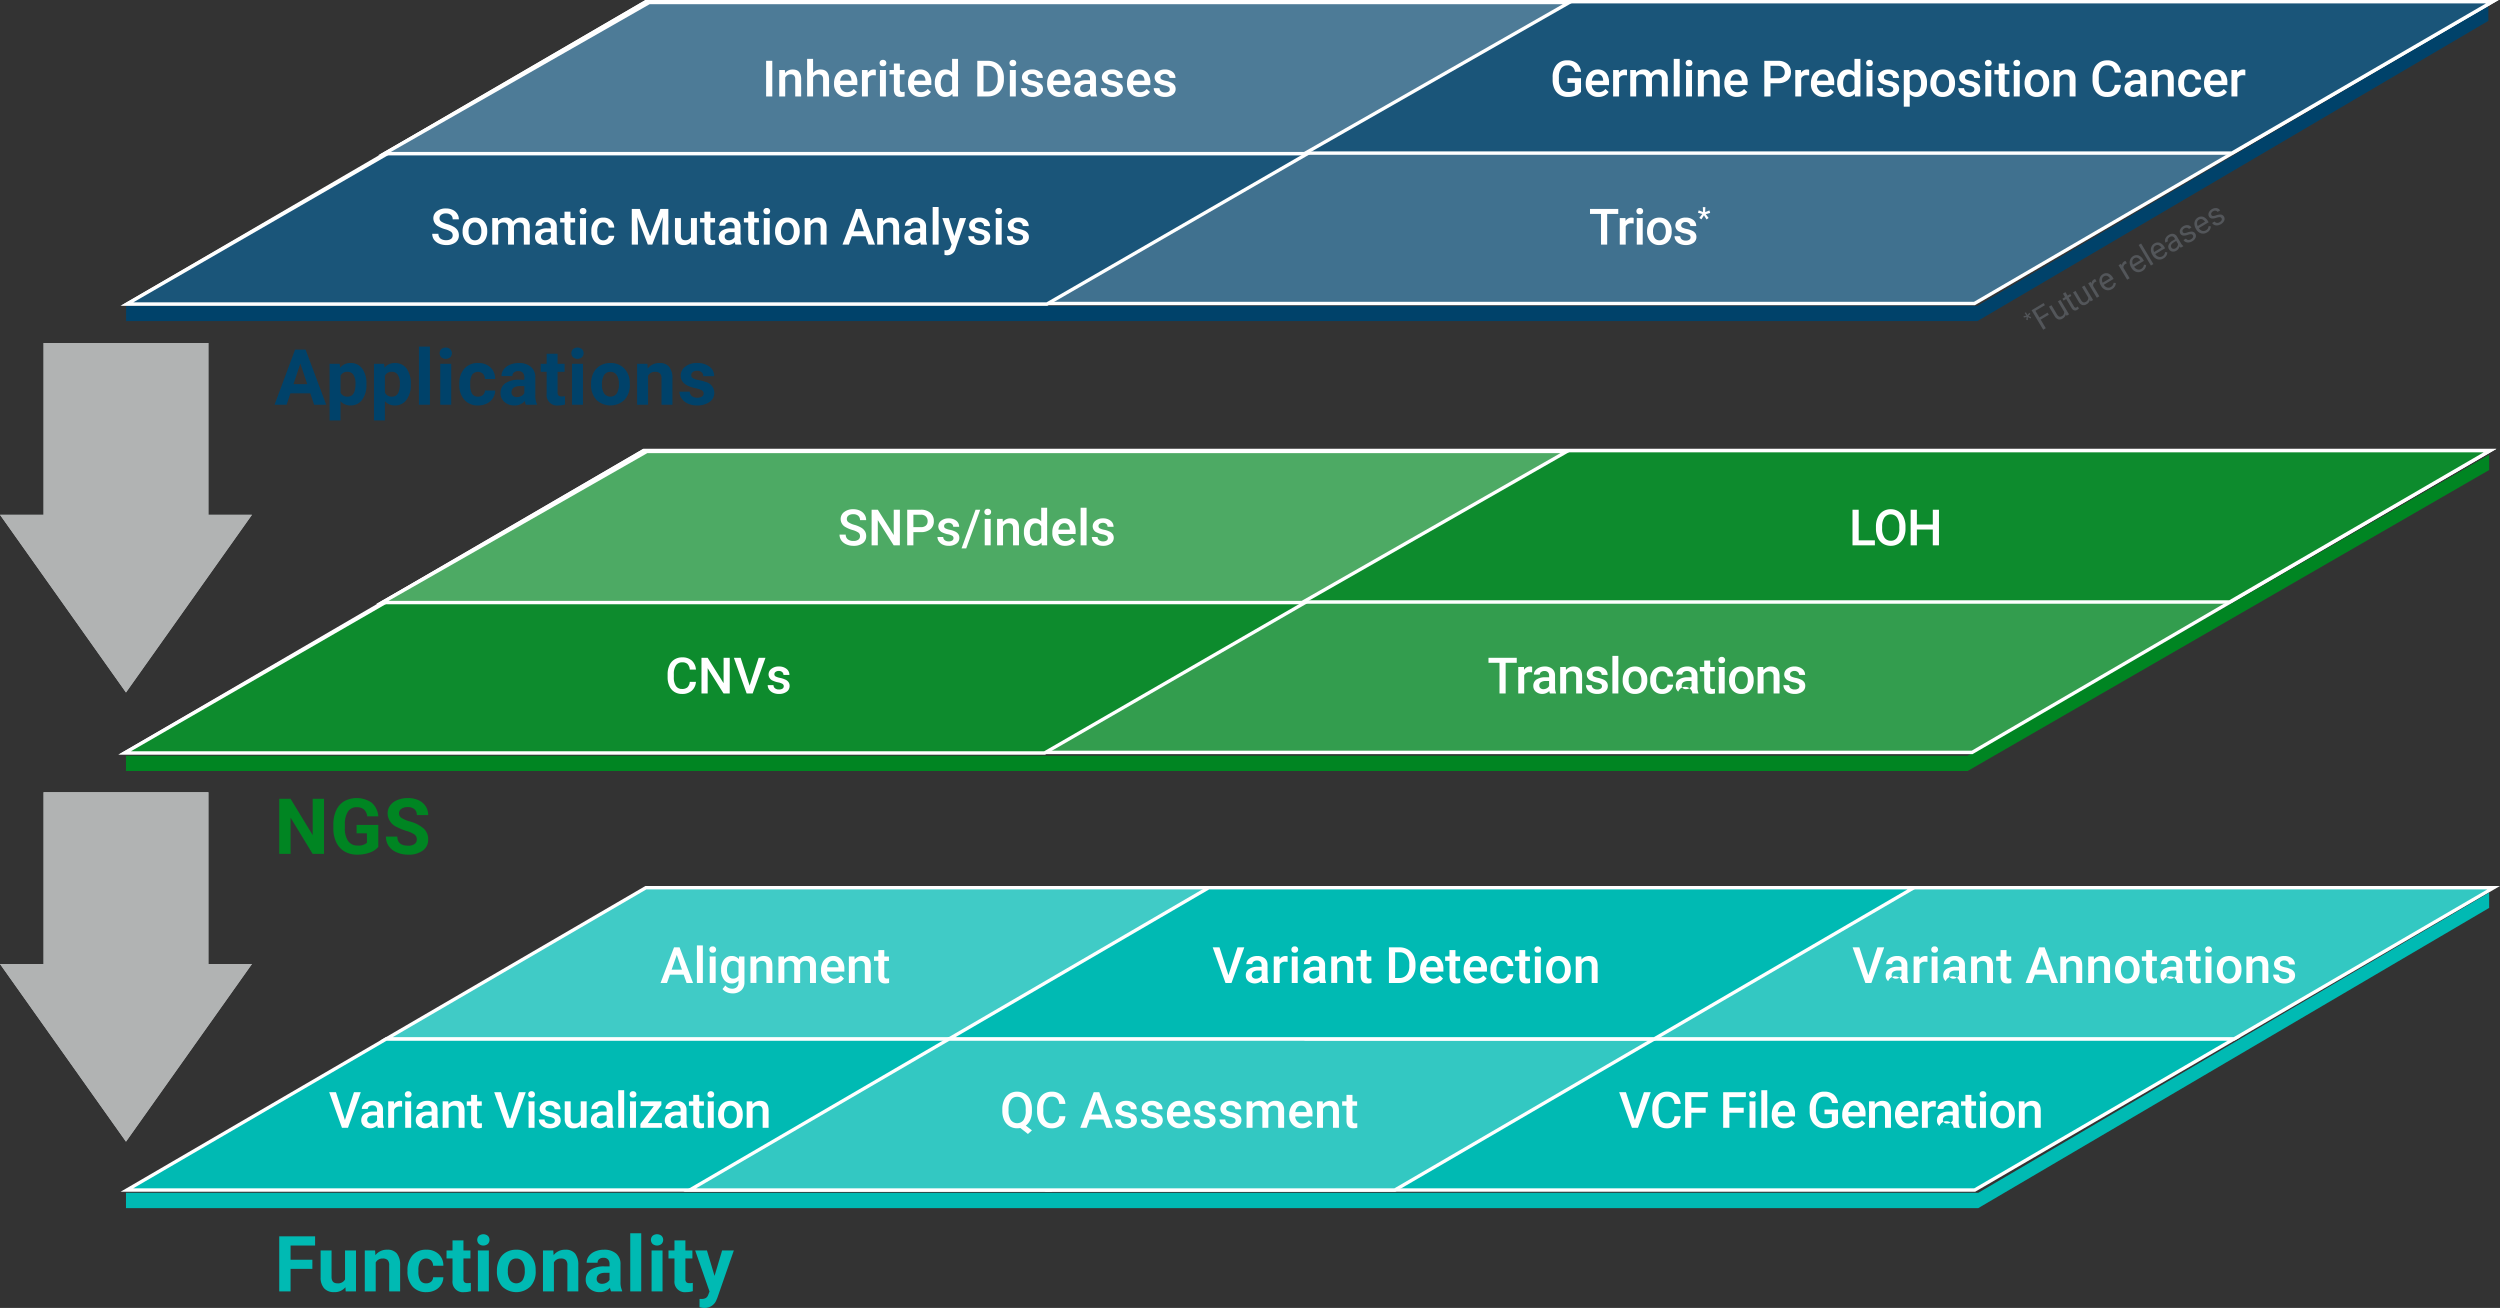 <svg xmlns="http://www.w3.org/2000/svg" width="548.578" height="286.999" viewBox="0 0 548.578 286.999">
  <rect x="0" y="0" width="548.578" height="286.999" fill="#333333" stroke="none"/>
  <g id="Layer_2" data-name="Layer 2">
    <g id="flattern">
      <polygon points="230.577 261.13 27.847 261.13 84.787 227.957 287.518 227.957 230.577 261.13" style="fill: #00bab3"/>
      <polygon points="230.577 261.13 230.577 260.755 29.235 260.755 84.888 228.332 286.129 228.332 230.388 260.806 230.577 261.13 230.577 260.755 230.577 261.13 230.766 261.454 288.907 227.582 84.686 227.582 26.458 261.505 230.678 261.505 230.766 261.454 230.577 261.13" style="fill: #fff"/>
      <polygon points="433.308 261.13 230.577 261.13 287.518 227.957 490.249 227.957 433.308 261.13" style="fill: #00bab3"/>
      <polygon points="433.308 261.13 433.308 260.755 231.966 260.755 287.619 228.332 488.86 228.332 433.119 260.806 433.308 261.13 433.308 260.755 433.308 261.13 433.497 261.454 491.637 227.582 287.417 227.582 229.189 261.505 433.409 261.505 433.497 261.454 433.308 261.13" style="fill: #fff"/>
      <polygon points="287.518 227.957 84.787 227.957 141.728 194.785 344.458 194.785 287.518 227.957" style="fill: #40cbc6"/>
      <polygon points="287.518 227.957 287.518 227.582 86.176 227.582 141.829 195.16 343.07 195.16 287.329 227.633 287.518 227.957 287.518 227.582 287.518 227.957 287.707 228.281 345.847 194.41 141.626 194.41 83.398 228.332 287.619 228.332 287.707 228.281 287.518 227.957" style="fill: #fff"/>
      <polygon points="306.078 261.13 151.347 261.13 208.287 227.957 363.018 227.957 306.078 261.13" style="fill: #33c8c2"/>
      <polygon points="306.078 261.13 306.078 260.755 152.735 260.755 208.388 228.332 361.629 228.332 305.889 260.806 306.078 261.13 306.078 260.755 306.078 261.13 306.266 261.454 364.407 227.582 208.186 227.582 149.958 261.505 306.179 261.505 306.266 261.454 306.078 261.13" style="fill: #fff"/>
      <polygon points="490.249 227.957 287.518 227.957 344.458 194.785 547.189 194.785 490.249 227.957" style="fill: #33c8c2"/>
      <polygon points="490.249 227.957 490.249 227.582 288.907 227.582 344.56 195.16 545.8 195.16 490.06 227.633 490.249 227.957 490.249 227.582 490.249 227.957 490.437 228.281 548.578 194.41 344.357 194.41 286.129 228.332 490.35 228.332 490.437 228.281 490.249 227.957" style="fill: #fff"/>
      <polygon points="363.018 227.957 208.287 227.957 265.228 194.785 419.958 194.785 363.018 227.957" style="fill: #00bab3"/>
      <polygon points="363.018 227.957 363.018 227.582 209.676 227.582 265.329 195.16 418.57 195.16 362.829 227.633 363.018 227.957 363.018 227.582 363.018 227.957 363.207 228.281 421.347 194.41 265.126 194.41 206.898 228.332 363.119 228.332 363.207 228.281 363.018 227.957" style="fill: #fff"/>
      <path d="M163.846,241.665v5.811h1.305V243.34a1.257,1.257,0,0,1,1.176-.714,1.004,1.004,0,0,1,.782.266,1.196,1.196,0,0,1,.239.818v3.766h1.305v-3.84q-.032-2.08-1.848-2.079a2.09,2.09,0,0,0-1.691.778l-.038-.671Zm-4.588,1.447a1.277,1.277,0,0,1,2.044.009,2.313,2.313,0,0,1,.378,1.397,2.587,2.587,0,0,1-.367,1.509,1.192,1.192,0,0,1-1.029.516,1.206,1.206,0,0,1-1.031-.508,2.347,2.347,0,0,1-.37-1.404A2.538,2.538,0,0,1,159.258,243.112Zm-1.682,1.47a3.137,3.137,0,0,0,.739,2.183,2.521,2.521,0,0,0,1.968.819,2.691,2.691,0,0,0,1.421-.371,2.431,2.431,0,0,0,.945-1.047,3.45,3.45,0,0,0,.331-1.536l-.006-.306a2.982,2.982,0,0,0-.792-2.01,2.544,2.544,0,0,0-1.909-.757,2.683,2.683,0,0,0-1.408.368,2.467,2.467,0,0,0-.95,1.053,3.424,3.424,0,0,0-.339,1.539Zm-2.15-3.937a.721.721,0,0,0,.545.198.731.731,0,0,0,.548-.198.68.68,0,0,0,.193-.495.693.693,0,0,0-.193-.503.725.725,0,0,0-.548-.2.715.715,0,0,0-.545.2.699.699,0,0,0-.19.503A.685.685,0,0,0,155.426,240.645Zm1.194,1.02h-1.305v5.811h1.305Zm-4.495-1.413v1.413h-.956v.967h.956v3.292q0,1.661,1.504,1.66a3.224,3.224,0,0,0,.859-.123v-1.01a2.048,2.048,0,0,1-.456.053.61.61,0,0,1-.471-.147.714.714,0,0,1-.131-.48v-3.244h1.025v-.967h-1.025v-1.413Zm-4.692,6.061a.763.763,0,0,1-.249-.599.818.818,0,0,1,.365-.715,1.924,1.924,0,0,1,1.09-.252h.703v1.096a1.253,1.253,0,0,1-.513.505,1.488,1.488,0,0,1-.728.189A.97.97,0,0,1,147.433,246.313Zm3.435,1.163v-.092a2.972,2.972,0,0,1-.22-1.251v-2.621a1.831,1.831,0,0,0-.623-1.442,2.44,2.44,0,0,0-1.628-.513,3.029,3.029,0,0,0-1.216.236,2.11,2.11,0,0,0-.862.652,1.451,1.451,0,0,0-.316.894h1.305a.688.688,0,0,1,.285-.566,1.149,1.149,0,0,1,.731-.224.999.999,0,0,1,.767.272,1.019,1.019,0,0,1,.252.723v.381h-.8a3.345,3.345,0,0,0-1.974.497,1.651,1.651,0,0,0-.69,1.427,1.595,1.595,0,0,0,.554,1.234,2.193,2.193,0,0,0,2.953-.15,2.044,2.044,0,0,0,.15.543Zm-5.742-4.984v-.827h-4.549v1.053h2.894l-2.948,3.905v.854h4.716v-1.042H142.145Zm-6.769-1.847a.721.721,0,0,0,.545.198.731.731,0,0,0,.548-.198.68.68,0,0,0,.193-.495.693.693,0,0,0-.193-.503.725.725,0,0,0-.548-.2.715.715,0,0,0-.545.2.699.699,0,0,0-.19.503A.685.685,0,0,0,138.356,240.645Zm1.194,1.02h-1.305v5.811H139.55Zm-2.589-2.438h-1.305v8.25h1.305Zm-5.75,7.087a.763.763,0,0,1-.249-.599.818.818,0,0,1,.365-.715,1.924,1.924,0,0,1,1.09-.252h.703v1.096a1.253,1.253,0,0,1-.513.505,1.488,1.488,0,0,1-.728.189A.97.97,0,0,1,131.211,246.313Zm3.435,1.163v-.092a2.972,2.972,0,0,1-.22-1.251v-2.621a1.831,1.831,0,0,0-.623-1.442,2.439,2.439,0,0,0-1.628-.513,3.029,3.029,0,0,0-1.216.236,2.109,2.109,0,0,0-.862.652,1.45,1.45,0,0,0-.316.894h1.305a.688.688,0,0,1,.285-.566,1.149,1.149,0,0,1,.731-.224,1,1,0,0,1,.768.272,1.02,1.02,0,0,1,.252.723v.381h-.8a3.345,3.345,0,0,0-1.974.497,1.651,1.651,0,0,0-.69,1.427,1.595,1.595,0,0,0,.554,1.234,2.193,2.193,0,0,0,2.953-.15,2.039,2.039,0,0,0,.15.543Zm-7.144,0h1.23v-5.811h-1.305v4.173a1.289,1.289,0,0,1-1.283.683q-.92,0-.919-1.106v-3.749h-1.306v3.765a2.354,2.354,0,0,0,.486,1.602,1.807,1.807,0,0,0,1.432.553,2.024,2.024,0,0,0,1.633-.677Zm-6.02-1.066a1.324,1.324,0,0,1-.785.196,1.355,1.355,0,0,1-.854-.25.921.921,0,0,1-.35-.712h-1.268a1.678,1.678,0,0,0,.312.973,2.09,2.09,0,0,0,.869.709,3.008,3.008,0,0,0,1.274.258,2.772,2.772,0,0,0,1.703-.486,1.515,1.515,0,0,0,.649-1.27,1.426,1.426,0,0,0-.212-.795,1.703,1.703,0,0,0-.65-.561,4.828,4.828,0,0,0-1.205-.403,3.452,3.452,0,0,1-1.022-.336.528.528,0,0,1-.252-.467.626.626,0,0,1,.272-.531,1.153,1.153,0,0,1,.701-.199,1.065,1.065,0,0,1,.74.25.802.802,0,0,1,.279.625h1.306a1.637,1.637,0,0,0-.642-1.337,2.606,2.606,0,0,0-1.684-.516,2.501,2.501,0,0,0-1.611.505,1.548,1.548,0,0,0-.635,1.257,1.485,1.485,0,0,0,.979,1.37,4.91,4.91,0,0,0,1.111.353,3.085,3.085,0,0,1,.953.322.594.594,0,0,1,.287.532A.607.607,0,0,1,121.482,246.41Zm-5.385-5.765a.721.721,0,0,0,.545.198.731.731,0,0,0,.548-.198.68.68,0,0,0,.193-.495.693.693,0,0,0-.193-.503.725.725,0,0,0-.548-.2.715.715,0,0,0-.545.2.699.699,0,0,0-.191.503A.685.685,0,0,0,116.097,240.645Zm1.194,1.02h-1.305v5.811h1.305Zm-7.369-2.009h-1.487l2.804,7.82h1.316l2.814-7.82h-1.494l-1.986,6.117Zm-6.542.596v1.413h-.956v.967h.956v3.292q0,1.661,1.504,1.66a3.224,3.224,0,0,0,.859-.123v-1.01a2.048,2.048,0,0,1-.456.053.61.61,0,0,1-.471-.147.714.714,0,0,1-.131-.48v-3.244h1.025v-.967H104.686v-1.413Zm-6.246,1.413v5.811H98.439V243.34a1.257,1.257,0,0,1,1.176-.714,1.004,1.004,0,0,1,.782.266,1.196,1.196,0,0,1,.239.818v3.766h1.305v-3.84q-.032-2.08-1.848-2.079a2.09,2.09,0,0,0-1.691.778l-.038-.671Zm-4.344,4.648a.763.763,0,0,1-.249-.599A.818.818,0,0,1,92.907,245a1.924,1.924,0,0,1,1.09-.252H94.7v1.096a1.252,1.252,0,0,1-.513.505,1.488,1.488,0,0,1-.728.189A.97.97,0,0,1,92.79,246.313Zm3.435,1.163v-.092a2.972,2.972,0,0,1-.22-1.251v-2.621a1.831,1.831,0,0,0-.623-1.442,2.439,2.439,0,0,0-1.628-.513,3.029,3.029,0,0,0-1.216.236,2.109,2.109,0,0,0-.862.652,1.45,1.45,0,0,0-.316.894h1.305a.688.688,0,0,1,.285-.566,1.149,1.149,0,0,1,.73-.224,1,1,0,0,1,.768.272,1.02,1.02,0,0,1,.252.723v.381h-.8a3.345,3.345,0,0,0-1.974.497,1.651,1.651,0,0,0-.691,1.427,1.594,1.594,0,0,0,.554,1.234,2.193,2.193,0,0,0,2.953-.15,2.039,2.039,0,0,0,.15.543Zm-7.199-6.831a.721.721,0,0,0,.545.198.732.732,0,0,0,.548-.198.68.68,0,0,0,.193-.495.693.693,0,0,0-.193-.503.725.725,0,0,0-.548-.2.715.715,0,0,0-.545.2.699.699,0,0,0-.19.503A.685.685,0,0,0,89.026,240.645Zm1.194,1.02H88.915v5.811H90.22Zm-1.987-.032a1.228,1.228,0,0,0-.462-.075,1.473,1.473,0,0,0-1.311.757l-.032-.649H85.182v5.811h1.305v-3.975a1.199,1.199,0,0,1,1.209-.688,3.263,3.263,0,0,1,.531.043Zm-7.41,4.681a.762.762,0,0,1-.249-.599A.818.818,0,0,1,80.939,245a1.924,1.924,0,0,1,1.09-.252h.703v1.096a1.252,1.252,0,0,1-.513.505,1.488,1.488,0,0,1-.728.189A.97.97,0,0,1,80.823,246.313Zm3.434,1.163v-.092a2.972,2.972,0,0,1-.22-1.251v-2.621a1.831,1.831,0,0,0-.623-1.442,2.44,2.44,0,0,0-1.628-.513,3.03,3.03,0,0,0-1.216.236,2.109,2.109,0,0,0-.862.652,1.451,1.451,0,0,0-.316.894h1.305a.688.688,0,0,1,.285-.566,1.15,1.15,0,0,1,.731-.224,1,1,0,0,1,.768.272,1.02,1.02,0,0,1,.252.723v.381h-.8a3.345,3.345,0,0,0-1.974.497,1.651,1.651,0,0,0-.69,1.427,1.594,1.594,0,0,0,.554,1.234,2.193,2.193,0,0,0,2.953-.15,2.047,2.047,0,0,0,.15.543Zm-10.538-7.82H72.232l2.804,7.82h1.317l2.814-7.82H77.672l-1.986,6.117Z" style="fill: #fff"/>
      <path d="M192.736,208.472v1.413h-.956v.967h.956v3.292q0,1.661,1.504,1.66a3.228,3.228,0,0,0,.859-.123v-1.01a2.041,2.041,0,0,1-.456.053.61.61,0,0,1-.471-.147.714.714,0,0,1-.131-.48v-3.244h1.025v-.967h-1.025v-1.413Zm-6.467,1.413v5.811h1.305v-4.136a1.257,1.257,0,0,1,1.176-.714,1.004,1.004,0,0,1,.782.266,1.196,1.196,0,0,1,.239.818v3.766h1.305v-3.84q-.032-2.08-1.848-2.079a2.09,2.09,0,0,0-1.691.778l-.038-.671Zm-2.633,1.275a1.586,1.586,0,0,1,.349.991v.097h-2.486A1.947,1.947,0,0,1,181.92,211.2a1.215,1.215,0,0,1,1.716-.04Zm.615,4.356a2.342,2.342,0,0,0,.932-.809l-.704-.672a1.763,1.763,0,0,1-1.461.726,1.444,1.444,0,0,1-1.061-.419,1.743,1.743,0,0,1-.48-1.139h3.797v-.526a3.204,3.204,0,0,0-.646-2.143,2.284,2.284,0,0,0-1.834-.757,2.485,2.485,0,0,0-1.354.382,2.55,2.55,0,0,0-.943,1.065,3.493,3.493,0,0,0-.336,1.556v.16a2.838,2.838,0,0,0,.771,2.082,2.701,2.701,0,0,0,2.012.781A2.922,2.922,0,0,0,184.251,215.517Zm-13.44-5.632v5.811h1.305v-4.211a1.15,1.15,0,0,1,1.112-.639.931.931,0,0,1,1.048,1.025v3.824h1.305l-.006-3.985a1.264,1.264,0,0,1,.396-.626,1.086,1.086,0,0,1,.728-.238,1.061,1.061,0,0,1,.801.258,1.158,1.158,0,0,1,.241.81v3.781h1.306v-3.818a2.341,2.341,0,0,0-.481-1.568,1.808,1.808,0,0,0-1.431-.532,2.059,2.059,0,0,0-1.783.892,1.607,1.607,0,0,0-1.596-.892,2.093,2.093,0,0,0-1.676.714l-.037-.606Zm-6.134,0v5.811h1.305v-4.136a1.257,1.257,0,0,1,1.176-.714,1.004,1.004,0,0,1,.782.266,1.196,1.196,0,0,1,.239.818v3.766h1.305v-3.84q-.032-2.08-1.848-2.079a2.09,2.09,0,0,0-1.691.778l-.038-.671Zm-4.788,1.472a1.154,1.154,0,0,1,1.002-.51,1.24,1.24,0,0,1,1.16.66v2.557a1.257,1.257,0,0,1-1.172.677,1.148,1.148,0,0,1-.99-.502,2.339,2.339,0,0,1-.357-1.378A2.619,2.619,0,0,1,159.889,211.356Zm-1.01,3.637a2.04,2.04,0,0,0,1.668.81,1.921,1.921,0,0,0,1.504-.629v.393a1.347,1.347,0,0,1-.377,1.034,1.44,1.44,0,0,1-1.025.351,1.868,1.868,0,0,1-1.482-.714l-.617.783a2.216,2.216,0,0,0,.926.696,3.105,3.105,0,0,0,1.249.266,2.706,2.706,0,0,0,1.92-.661,2.338,2.338,0,0,0,.712-1.805v-5.634H162.18l-.06.585a1.917,1.917,0,0,0-1.563-.692,2.042,2.042,0,0,0-1.688.809,3.394,3.394,0,0,0-.637,2.161A3.51,3.51,0,0,0,158.879,214.993Zm-3.035-6.128a.722.722,0,0,0,.545.198.731.731,0,0,0,.548-.198.68.68,0,0,0,.193-.495.693.693,0,0,0-.193-.503.725.725,0,0,0-.548-.2.715.715,0,0,0-.545.2.699.699,0,0,0-.19.503A.685.685,0,0,0,155.844,208.865Zm1.194,1.02h-1.305v5.811h1.305Zm-2.81-2.438h-1.305v8.25h1.305Zm-5.719,2.09,1.133,3.244h-2.267Zm2.153,6.16h1.418l-2.96-7.82h-1.219l-2.954,7.82h1.413l.633-1.82h3.029Z" style="fill: #fff"/>
      <path d="M295.465,240.251v1.413h-.956v.967h.956v3.292q0,1.661,1.504,1.66a3.224,3.224,0,0,0,.859-.123v-1.01a2.047,2.047,0,0,1-.456.053.61.61,0,0,1-.471-.147.714.714,0,0,1-.131-.48v-3.244h1.025v-.967H296.771v-1.413ZM289,241.665v5.811h1.305V243.34a1.257,1.257,0,0,1,1.176-.714,1.004,1.004,0,0,1,.782.266,1.196,1.196,0,0,1,.239.818v3.766h1.305v-3.84q-.032-2.08-1.848-2.079a2.09,2.09,0,0,0-1.691.778l-.038-.671Zm-2.632,1.275a1.586,1.586,0,0,1,.349.991v.097H284.23a1.946,1.946,0,0,1,.422-1.048,1.215,1.215,0,0,1,1.716-.04Zm.615,4.356a2.343,2.343,0,0,0,.932-.809l-.704-.672a1.763,1.763,0,0,1-1.461.726,1.443,1.443,0,0,1-1.06-.419,1.743,1.743,0,0,1-.48-1.139h3.797v-.526a3.204,3.204,0,0,0-.646-2.143,2.284,2.284,0,0,0-1.834-.757,2.485,2.485,0,0,0-1.353.382,2.55,2.55,0,0,0-.943,1.065,3.495,3.495,0,0,0-.336,1.556v.16a2.837,2.837,0,0,0,.771,2.082,2.7,2.7,0,0,0,2.012.781A2.922,2.922,0,0,0,286.983,247.296Zm-13.442-5.632v5.811h1.305v-4.211a1.151,1.151,0,0,1,1.112-.639.931.931,0,0,1,1.048,1.025v3.824H278.31l-.006-3.985a1.265,1.265,0,0,1,.396-.626,1.087,1.087,0,0,1,.728-.238,1.061,1.061,0,0,1,.801.258,1.158,1.158,0,0,1,.241.81v3.781h1.306v-3.818a2.341,2.341,0,0,0-.481-1.568,1.808,1.808,0,0,0-1.431-.532,2.059,2.059,0,0,0-1.783.892,1.607,1.607,0,0,0-1.596-.892,2.093,2.093,0,0,0-1.676.714l-.037-.606ZM270.856,246.41a1.324,1.324,0,0,1-.785.196,1.355,1.355,0,0,1-.854-.25.921.921,0,0,1-.35-.712H267.6a1.678,1.678,0,0,0,.312.973,2.09,2.09,0,0,0,.869.709,3.008,3.008,0,0,0,1.274.258,2.772,2.772,0,0,0,1.703-.486,1.515,1.515,0,0,0,.649-1.27,1.426,1.426,0,0,0-.212-.795,1.703,1.703,0,0,0-.65-.561,4.827,4.827,0,0,0-1.205-.403,3.452,3.452,0,0,1-1.022-.336.528.528,0,0,1-.252-.467.626.626,0,0,1,.272-.531,1.153,1.153,0,0,1,.701-.199,1.065,1.065,0,0,1,.74.25.802.802,0,0,1,.279.625h1.306a1.637,1.637,0,0,0-.642-1.337,2.606,2.606,0,0,0-1.683-.516,2.501,2.501,0,0,0-1.611.505,1.548,1.548,0,0,0-.635,1.257,1.485,1.485,0,0,0,.979,1.37,4.909,4.909,0,0,0,1.111.353,3.085,3.085,0,0,1,.953.322.594.594,0,0,1,.287.532A.607.607,0,0,1,270.856,246.41Zm-5.677,0a1.324,1.324,0,0,1-.785.196,1.355,1.355,0,0,1-.854-.25.921.921,0,0,1-.35-.712h-1.268a1.678,1.678,0,0,0,.312.973,2.09,2.09,0,0,0,.869.709,3.008,3.008,0,0,0,1.273.258,2.772,2.772,0,0,0,1.703-.486,1.515,1.515,0,0,0,.649-1.27,1.426,1.426,0,0,0-.212-.795,1.704,1.704,0,0,0-.65-.561,4.828,4.828,0,0,0-1.205-.403,3.451,3.451,0,0,1-1.022-.336.528.528,0,0,1-.252-.467.626.626,0,0,1,.272-.531,1.154,1.154,0,0,1,.701-.199,1.065,1.065,0,0,1,.74.25.802.802,0,0,1,.279.625h1.306a1.637,1.637,0,0,0-.642-1.337,2.606,2.606,0,0,0-1.684-.516,2.501,2.501,0,0,0-1.611.505,1.548,1.548,0,0,0-.635,1.257,1.485,1.485,0,0,0,.979,1.37,4.91,4.91,0,0,0,1.111.353,3.085,3.085,0,0,1,.953.322.594.594,0,0,1,.287.532A.607.607,0,0,1,265.179,246.41Zm-5.641-3.47a1.586,1.586,0,0,1,.349.991v.097h-2.486a1.946,1.946,0,0,1,.422-1.048,1.215,1.215,0,0,1,1.716-.04Zm.615,4.356a2.342,2.342,0,0,0,.932-.809l-.704-.672a1.763,1.763,0,0,1-1.461.726,1.443,1.443,0,0,1-1.06-.419,1.743,1.743,0,0,1-.48-1.139h3.797v-.526a3.204,3.204,0,0,0-.646-2.143,2.284,2.284,0,0,0-1.834-.757,2.485,2.485,0,0,0-1.353.382,2.55,2.55,0,0,0-.943,1.065,3.495,3.495,0,0,0-.336,1.556v.16a2.837,2.837,0,0,0,.771,2.082,2.7,2.7,0,0,0,2.012.781A2.922,2.922,0,0,0,260.154,247.296Zm-6.555-.887a1.324,1.324,0,0,1-.785.196,1.355,1.355,0,0,1-.854-.25.921.921,0,0,1-.35-.712h-1.268a1.678,1.678,0,0,0,.312.973,2.09,2.09,0,0,0,.869.709,3.008,3.008,0,0,0,1.273.258,2.772,2.772,0,0,0,1.703-.486,1.515,1.515,0,0,0,.649-1.27,1.426,1.426,0,0,0-.212-.795,1.703,1.703,0,0,0-.65-.561,4.828,4.828,0,0,0-1.205-.403,3.452,3.452,0,0,1-1.022-.336.528.528,0,0,1-.252-.467.626.626,0,0,1,.271-.531,1.154,1.154,0,0,1,.701-.199,1.065,1.065,0,0,1,.74.25.802.802,0,0,1,.279.625h1.306a1.637,1.637,0,0,0-.642-1.337,2.606,2.606,0,0,0-1.684-.516,2.501,2.501,0,0,0-1.611.505,1.548,1.548,0,0,0-.635,1.257,1.485,1.485,0,0,0,.979,1.37,4.91,4.91,0,0,0,1.111.353,3.085,3.085,0,0,1,.953.322.594.594,0,0,1,.287.532A.607.607,0,0,1,253.599,246.41Zm-5.678,0a1.324,1.324,0,0,1-.785.196,1.355,1.355,0,0,1-.854-.25.921.921,0,0,1-.35-.712h-1.268a1.678,1.678,0,0,0,.312.973,2.09,2.09,0,0,0,.869.709,3.007,3.007,0,0,0,1.273.258,2.772,2.772,0,0,0,1.703-.486,1.515,1.515,0,0,0,.649-1.27,1.426,1.426,0,0,0-.212-.795,1.703,1.703,0,0,0-.65-.561,4.827,4.827,0,0,0-1.205-.403,3.451,3.451,0,0,1-1.022-.336.528.528,0,0,1-.252-.467.626.626,0,0,1,.272-.531,1.154,1.154,0,0,1,.701-.199,1.065,1.065,0,0,1,.74.25.802.802,0,0,1,.279.625H249.43a1.637,1.637,0,0,0-.642-1.337,2.607,2.607,0,0,0-1.684-.516,2.501,2.501,0,0,0-1.611.505,1.548,1.548,0,0,0-.635,1.257,1.485,1.485,0,0,0,.979,1.37,4.91,4.91,0,0,0,1.111.353,3.086,3.086,0,0,1,.953.322.594.594,0,0,1,.287.532A.607.607,0,0,1,247.921,246.41Zm-7.32-5.094,1.133,3.244h-2.267Zm2.153,6.16h1.418l-2.96-7.82h-1.219l-2.954,7.82h1.413l.633-1.82h3.029ZM232.43,244.93a1.876,1.876,0,0,1-.51,1.198,1.76,1.76,0,0,1-1.203.359,1.504,1.504,0,0,1-1.329-.667,3.43,3.43,0,0,1-.454-1.935v-.694a3.233,3.233,0,0,1,.486-1.9,1.586,1.586,0,0,1,1.361-.647,1.622,1.622,0,0,1,1.157.373,1.93,1.93,0,0,1,.491,1.217h1.353a2.927,2.927,0,0,0-.918-1.984,3.02,3.02,0,0,0-2.084-.701,3.135,3.135,0,0,0-1.694.457,2.953,2.953,0,0,0-1.126,1.299,4.593,4.593,0,0,0-.392,1.95v.731a4.543,4.543,0,0,0,.403,1.895,2.901,2.901,0,0,0,1.098,1.26,3.047,3.047,0,0,0,1.647.443,3.146,3.146,0,0,0,2.143-.701,2.82,2.82,0,0,0,.924-1.952Zm-7.358-1.16a3.464,3.464,0,0,1-.485,2.009,1.737,1.737,0,0,1-2.788-.027,3.43,3.43,0,0,1-.496-1.982v-.456a3.342,3.342,0,0,1,.507-1.947,1.598,1.598,0,0,1,1.372-.69,1.622,1.622,0,0,1,1.396.683,3.388,3.388,0,0,1,.494,2.003Zm1.365-.435a4.768,4.768,0,0,0-.408-2.007,3.022,3.022,0,0,0-1.142-1.321,3.169,3.169,0,0,0-1.706-.459,3.106,3.106,0,0,0-1.688.465,3.048,3.048,0,0,0-1.145,1.34,4.756,4.756,0,0,0-.405,2.02v.44a4.647,4.647,0,0,0,.411,1.981,3.049,3.049,0,0,0,1.149,1.324,3.124,3.124,0,0,0,1.69.465,3.351,3.351,0,0,0,.703-.07l1.665,1.316.881-.795-1.343-1.047a3.14,3.14,0,0,0,.985-1.292,4.834,4.834,0,0,0,.352-1.926Z" style="fill: #fff"/>
      <path d="M345.764,209.885v5.811h1.305v-4.136a1.257,1.257,0,0,1,1.176-.714,1.004,1.004,0,0,1,.782.266,1.196,1.196,0,0,1,.239.818v3.766h1.305v-3.84q-.032-2.08-1.848-2.079a2.09,2.09,0,0,0-1.691.778l-.038-.671Zm-4.807,1.447a1.277,1.277,0,0,1,2.044.009,2.314,2.314,0,0,1,.378,1.397,2.587,2.587,0,0,1-.367,1.509,1.192,1.192,0,0,1-1.029.516,1.206,1.206,0,0,1-1.031-.508,2.347,2.347,0,0,1-.37-1.404A2.538,2.538,0,0,1,340.957,211.332Zm-1.682,1.47a3.137,3.137,0,0,0,.739,2.183,2.521,2.521,0,0,0,1.968.819,2.69,2.69,0,0,0,1.421-.371,2.43,2.43,0,0,0,.945-1.047,3.45,3.45,0,0,0,.331-1.536l-.006-.306a2.982,2.982,0,0,0-.792-2.01,2.543,2.543,0,0,0-1.909-.757,2.683,2.683,0,0,0-1.408.368,2.467,2.467,0,0,0-.95,1.053,3.425,3.425,0,0,0-.339,1.539Zm-2.371-3.937a.721.721,0,0,0,.545.198.732.732,0,0,0,.548-.198.68.68,0,0,0,.193-.495.693.693,0,0,0-.193-.503.725.725,0,0,0-.548-.2.715.715,0,0,0-.545.2.699.699,0,0,0-.19.503A.685.685,0,0,0,336.905,208.865Zm1.194,1.02h-1.305v5.811h1.305Zm-4.715-1.413v1.413h-.956v.967h.956v3.292q0,1.661,1.504,1.66a3.228,3.228,0,0,0,.859-.123v-1.01a2.042,2.042,0,0,1-.456.053.61.61,0,0,1-.471-.147.714.714,0,0,1-.131-.48v-3.244h1.025v-.967H334.69v-1.413Zm-4.686,5.825a2.378,2.378,0,0,1-.341-1.409v-.21a2.349,2.349,0,0,1,.349-1.393,1.149,1.149,0,0,1,.979-.459,1.097,1.097,0,0,1,.814.322,1.196,1.196,0,0,1,.341.821h1.23a2.162,2.162,0,0,0-.685-1.587,2.385,2.385,0,0,0-1.69-.605,2.454,2.454,0,0,0-1.933.798,3.077,3.077,0,0,0-.709,2.124v.134a3.134,3.134,0,0,0,.715,2.182,2.482,2.482,0,0,0,1.934.789,2.572,2.572,0,0,0,1.171-.273,2.228,2.228,0,0,0,.859-.744,1.925,1.925,0,0,0,.339-1.013h-1.23a.976.976,0,0,1-.344.704,1.181,1.181,0,0,1-.81.284A1.15,1.15,0,0,1,328.698,214.297ZM324.645,211.16a1.586,1.586,0,0,1,.349.991v.097h-2.486a1.947,1.947,0,0,1,.422-1.048,1.215,1.215,0,0,1,1.716-.04Zm.615,4.356a2.342,2.342,0,0,0,.932-.809l-.704-.672a1.763,1.763,0,0,1-1.461.726,1.444,1.444,0,0,1-1.061-.419,1.744,1.744,0,0,1-.48-1.139h3.797v-.526a3.204,3.204,0,0,0-.646-2.143,2.284,2.284,0,0,0-1.834-.757,2.485,2.485,0,0,0-1.353.382,2.55,2.55,0,0,0-.943,1.065,3.493,3.493,0,0,0-.336,1.556v.16a2.838,2.838,0,0,0,.771,2.082,2.701,2.701,0,0,0,2.012.781A2.922,2.922,0,0,0,325.26,215.517Zm-7.194-7.045v1.413h-.956v.967h.956v3.292q0,1.661,1.504,1.66a3.228,3.228,0,0,0,.859-.123v-1.01a2.042,2.042,0,0,1-.456.053.61.61,0,0,1-.471-.147.715.715,0,0,1-.131-.48v-3.244h1.025v-.967h-1.025v-1.413Zm-2.981,2.688a1.585,1.585,0,0,1,.349.991v.097h-2.486a1.946,1.946,0,0,1,.422-1.048,1.215,1.215,0,0,1,1.716-.04Zm.615,4.356a2.342,2.342,0,0,0,.932-.809l-.704-.672a1.763,1.763,0,0,1-1.461.726,1.443,1.443,0,0,1-1.06-.419,1.743,1.743,0,0,1-.48-1.139h3.797v-.526a3.204,3.204,0,0,0-.646-2.143,2.284,2.284,0,0,0-1.834-.757,2.485,2.485,0,0,0-1.353.382,2.551,2.551,0,0,0-.943,1.065,3.495,3.495,0,0,0-.336,1.556v.16a2.838,2.838,0,0,0,.771,2.082,2.701,2.701,0,0,0,2.012.781A2.922,2.922,0,0,0,315.7,215.517Zm-8.618-6.545a1.965,1.965,0,0,1,1.607.67,2.984,2.984,0,0,1,.553,1.94v.435a2.9,2.9,0,0,1-.583,1.917,2.043,2.043,0,0,1-1.641.667h-.886v-5.629Zm-.06,6.725a3.789,3.789,0,0,0,1.878-.457,3.106,3.106,0,0,0,1.262-1.299,4.141,4.141,0,0,0,.443-1.955v-.393a4.156,4.156,0,0,0-.44-1.944,3.153,3.153,0,0,0-1.243-1.31,3.626,3.626,0,0,0-1.84-.462h-2.31v7.82Zm-8.442-7.225v1.413h-.956v.967h.956v3.292q0,1.661,1.504,1.66a3.228,3.228,0,0,0,.859-.123v-1.01a2.042,2.042,0,0,1-.456.053.61.61,0,0,1-.471-.147.714.714,0,0,1-.131-.48v-3.244h1.025v-.967h-1.025v-1.413Zm-6.467,1.413v5.811h1.305v-4.136a1.257,1.257,0,0,1,1.176-.714,1.004,1.004,0,0,1,.782.266,1.196,1.196,0,0,1,.239.818v3.766h1.305v-3.84q-.032-2.08-1.848-2.079a2.09,2.09,0,0,0-1.691.778l-.038-.671Zm-4.564,4.648a.763.763,0,0,1-.249-.599.819.819,0,0,1,.365-.715,1.925,1.925,0,0,1,1.09-.252h.703v1.096a1.253,1.253,0,0,1-.513.505,1.488,1.488,0,0,1-.728.188A.97.97,0,0,1,287.549,214.533Zm3.435,1.163v-.092a2.972,2.972,0,0,1-.22-1.251v-2.621a1.831,1.831,0,0,0-.623-1.442,2.44,2.44,0,0,0-1.628-.513,3.029,3.029,0,0,0-1.216.236,2.109,2.109,0,0,0-.862.652,1.451,1.451,0,0,0-.316.894h1.305a.688.688,0,0,1,.285-.566,1.149,1.149,0,0,1,.731-.224.999.999,0,0,1,.767.272,1.019,1.019,0,0,1,.252.723v.381h-.8a3.345,3.345,0,0,0-1.974.497,1.651,1.651,0,0,0-.69,1.427,1.595,1.595,0,0,0,.554,1.234,2.193,2.193,0,0,0,2.953-.15,2.038,2.038,0,0,0,.15.543Zm-7.42-6.831a.721.721,0,0,0,.545.198.731.731,0,0,0,.548-.198.68.68,0,0,0,.193-.495.693.693,0,0,0-.193-.503.725.725,0,0,0-.548-.2.715.715,0,0,0-.545.2.699.699,0,0,0-.191.503A.685.685,0,0,0,283.564,208.865Zm1.194,1.02h-1.305v5.811h1.305Zm-2.207-.032a1.228,1.228,0,0,0-.462-.075,1.472,1.472,0,0,0-1.311.757l-.032-.649h-1.246v5.811h1.305v-3.975a1.199,1.199,0,0,1,1.209-.688,3.262,3.262,0,0,1,.531.043Zm-7.63,4.681a.763.763,0,0,1-.249-.599.819.819,0,0,1,.365-.715,1.925,1.925,0,0,1,1.09-.252h.703v1.096a1.253,1.253,0,0,1-.513.505,1.489,1.489,0,0,1-.728.188A.97.97,0,0,1,274.921,214.533Zm3.435,1.163v-.092a2.972,2.972,0,0,1-.22-1.251v-2.621a1.831,1.831,0,0,0-.623-1.442,2.44,2.44,0,0,0-1.628-.513,3.03,3.03,0,0,0-1.216.236,2.11,2.11,0,0,0-.862.652,1.451,1.451,0,0,0-.316.894h1.305a.688.688,0,0,1,.285-.566,1.149,1.149,0,0,1,.73-.224,1,1,0,0,1,.768.272,1.019,1.019,0,0,1,.252.723v.381h-.8a3.345,3.345,0,0,0-1.974.497,1.651,1.651,0,0,0-.69,1.427,1.595,1.595,0,0,0,.554,1.234,2.193,2.193,0,0,0,2.953-.15,2.046,2.046,0,0,0,.15.543Zm-10.758-7.82h-1.487l2.804,7.82h1.316l2.814-7.82h-1.494l-1.986,6.117Z" style="fill: #fff"/>
      <path d="M442.996,241.665v5.811H444.3V243.34a1.257,1.257,0,0,1,1.176-.714,1.004,1.004,0,0,1,.782.266,1.196,1.196,0,0,1,.239.818v3.766h1.305v-3.84q-.032-2.08-1.848-2.079a2.09,2.09,0,0,0-1.691.778l-.038-.671Zm-4.587,1.447a1.277,1.277,0,0,1,2.044.009,2.313,2.313,0,0,1,.378,1.397,2.587,2.587,0,0,1-.367,1.509,1.192,1.192,0,0,1-1.029.516,1.206,1.206,0,0,1-1.031-.508,2.347,2.347,0,0,1-.37-1.404A2.538,2.538,0,0,1,438.409,243.112Zm-1.682,1.47a3.137,3.137,0,0,0,.739,2.183,2.521,2.521,0,0,0,1.968.819,2.691,2.691,0,0,0,1.421-.371,2.431,2.431,0,0,0,.945-1.047,3.45,3.45,0,0,0,.331-1.536l-.006-.306a2.982,2.982,0,0,0-.792-2.01,2.544,2.544,0,0,0-1.909-.757,2.683,2.683,0,0,0-1.408.368,2.467,2.467,0,0,0-.95,1.053,3.424,3.424,0,0,0-.339,1.539Zm-2.15-3.937a.721.721,0,0,0,.545.198.731.731,0,0,0,.548-.198.68.68,0,0,0,.193-.495.693.693,0,0,0-.193-.503.725.725,0,0,0-.548-.2.715.715,0,0,0-.545.2.699.699,0,0,0-.191.503A.685.685,0,0,0,434.577,240.645Zm1.194,1.02h-1.305v5.811h1.305Zm-4.496-1.413v1.413h-.956v.967h.956v3.292q0,1.661,1.504,1.66a3.224,3.224,0,0,0,.859-.123v-1.01a2.048,2.048,0,0,1-.456.053.61.61,0,0,1-.471-.147.714.714,0,0,1-.131-.48v-3.244h1.025v-.967h-1.025v-1.413Zm-4.691,6.061a.763.763,0,0,1-.249-.599A.818.818,0,0,1,426.7,245a1.924,1.924,0,0,1,1.09-.252h.703v1.096a1.253,1.253,0,0,1-.513.505,1.488,1.488,0,0,1-.728.189A.97.97,0,0,1,426.584,246.313Zm3.435,1.163v-.092a2.972,2.972,0,0,1-.22-1.251v-2.621a1.831,1.831,0,0,0-.623-1.442,2.44,2.44,0,0,0-1.628-.513,3.03,3.03,0,0,0-1.216.236,2.11,2.11,0,0,0-.862.652,1.451,1.451,0,0,0-.316.894h1.305a.688.688,0,0,1,.285-.566,1.149,1.149,0,0,1,.73-.224,1,1,0,0,1,.768.272,1.019,1.019,0,0,1,.252.723v.381h-.8a3.345,3.345,0,0,0-1.974.497,1.651,1.651,0,0,0-.69,1.427,1.595,1.595,0,0,0,.554,1.234,1.603,1.603,0,0,1,3.103.393Zm-5.242-5.844a1.228,1.228,0,0,0-.462-.075,1.472,1.472,0,0,0-1.311.757l-.032-.649h-1.246v5.811H423.03v-3.975a1.199,1.199,0,0,1,1.209-.688,3.262,3.262,0,0,1,.531.043Zm-5.479,1.308a1.586,1.586,0,0,1,.349.991v.097H417.16a1.946,1.946,0,0,1,.422-1.048,1.215,1.215,0,0,1,1.716-.04Zm.615,4.356a2.342,2.342,0,0,0,.932-.809l-.704-.672a1.763,1.763,0,0,1-1.461.726,1.443,1.443,0,0,1-1.06-.419,1.743,1.743,0,0,1-.48-1.139h3.797v-.526a3.204,3.204,0,0,0-.646-2.143,2.284,2.284,0,0,0-1.834-.757,2.485,2.485,0,0,0-1.353.382,2.549,2.549,0,0,0-.943,1.065,3.495,3.495,0,0,0-.336,1.556v.16a2.837,2.837,0,0,0,.771,2.082,2.7,2.7,0,0,0,2.012.781A2.922,2.922,0,0,0,419.913,247.296Zm-9.784-5.632v5.811h1.305V243.34a1.257,1.257,0,0,1,1.176-.714,1.004,1.004,0,0,1,.782.266,1.196,1.196,0,0,1,.239.818v3.766h1.305v-3.84q-.032-2.08-1.848-2.079a2.09,2.09,0,0,0-1.691.778l-.038-.671Zm-2.412,1.275a1.586,1.586,0,0,1,.349.991v.097h-2.486a1.947,1.947,0,0,1,.422-1.048,1.215,1.215,0,0,1,1.716-.04Zm.615,4.356a2.343,2.343,0,0,0,.932-.809l-.704-.672a1.763,1.763,0,0,1-1.461.726,1.443,1.443,0,0,1-1.06-.419,1.743,1.743,0,0,1-.48-1.139h3.797v-.526a3.204,3.204,0,0,0-.646-2.143,2.284,2.284,0,0,0-1.834-.757,2.485,2.485,0,0,0-1.353.382,2.549,2.549,0,0,0-.943,1.065,3.493,3.493,0,0,0-.336,1.556v.16a2.837,2.837,0,0,0,.771,2.082,2.7,2.7,0,0,0,2.012.781A2.922,2.922,0,0,0,408.332,247.296Zm-5.015-3.832h-2.965v1.031h1.611v1.522a1.966,1.966,0,0,1-1.482.47,1.766,1.766,0,0,1-1.485-.699,3.168,3.168,0,0,1-.534-1.963v-.6a3.342,3.342,0,0,1,.491-1.926,1.608,1.608,0,0,1,1.389-.656,1.498,1.498,0,0,1,1.638,1.412h1.332a2.785,2.785,0,0,0-.924-1.86,3.112,3.112,0,0,0-2.072-.647,2.944,2.944,0,0,0-2.369.996,4.143,4.143,0,0,0-.849,2.77v.611a4.467,4.467,0,0,0,.427,1.937,2.981,2.981,0,0,0,1.168,1.276,3.373,3.373,0,0,0,1.74.445,4.79,4.79,0,0,0,1.709-.285,2.595,2.595,0,0,0,1.176-.838Zm-11.069-.524a1.586,1.586,0,0,1,.349.991v.097H390.11a1.946,1.946,0,0,1,.422-1.048,1.215,1.215,0,0,1,1.716-.04Zm.615,4.356a2.342,2.342,0,0,0,.932-.809l-.704-.672a1.763,1.763,0,0,1-1.461.726,1.444,1.444,0,0,1-1.061-.419,1.743,1.743,0,0,1-.48-1.139h3.797v-.526a3.204,3.204,0,0,0-.646-2.143,2.284,2.284,0,0,0-1.834-.757,2.485,2.485,0,0,0-1.353.382,2.549,2.549,0,0,0-.943,1.065,3.495,3.495,0,0,0-.336,1.556v.16a2.837,2.837,0,0,0,.771,2.082,2.7,2.7,0,0,0,2.012.781A2.922,2.922,0,0,0,392.863,247.296Zm-5.069-8.07h-1.305v8.25h1.305ZM384.01,240.645a.721.721,0,0,0,.545.198.731.731,0,0,0,.548-.198.68.68,0,0,0,.193-.495.693.693,0,0,0-.193-.503.725.725,0,0,0-.548-.2.715.715,0,0,0-.545.2.699.699,0,0,0-.19.503A.685.685,0,0,0,384.01,240.645Zm1.194,1.02H383.9v5.811h1.305Zm-2.578,1.413H379.48v-2.326h3.609v-1.096h-4.969v7.82H379.48v-3.303h3.147Zm-8.342,0h-3.147v-2.326h3.609v-1.096h-4.969v7.82h1.359v-3.303h3.147Zm-6.854,1.853a1.877,1.877,0,0,1-.51,1.198,1.76,1.76,0,0,1-1.203.359,1.504,1.504,0,0,1-1.329-.667,3.43,3.43,0,0,1-.454-1.935v-.694a3.233,3.233,0,0,1,.486-1.9,1.586,1.586,0,0,1,1.361-.647,1.622,1.622,0,0,1,1.157.373,1.93,1.93,0,0,1,.491,1.217h1.353a2.928,2.928,0,0,0-.918-1.984,3.02,3.02,0,0,0-2.084-.701,3.135,3.135,0,0,0-1.694.457,2.953,2.953,0,0,0-1.126,1.299,4.593,4.593,0,0,0-.392,1.95v.731a4.542,4.542,0,0,0,.403,1.895,2.9,2.9,0,0,0,1.098,1.26,3.047,3.047,0,0,0,1.647.443,3.146,3.146,0,0,0,2.143-.701,2.82,2.82,0,0,0,.924-1.952ZM356.78,239.656h-1.487l2.804,7.82h1.316l2.814-7.82h-1.494l-1.986,6.117Z" style="fill: #fff"/>
      <path d="M502.061,214.63a1.324,1.324,0,0,1-.785.196,1.354,1.354,0,0,1-.854-.25.92.92,0,0,1-.35-.712h-1.268a1.678,1.678,0,0,0,.312.973,2.09,2.09,0,0,0,.869.709,3.008,3.008,0,0,0,1.274.258,2.772,2.772,0,0,0,1.703-.486,1.515,1.515,0,0,0,.649-1.27,1.427,1.427,0,0,0-.212-.795,1.703,1.703,0,0,0-.65-.561,4.832,4.832,0,0,0-1.205-.403,3.452,3.452,0,0,1-1.022-.336.528.528,0,0,1-.252-.467.626.626,0,0,1,.272-.531,1.153,1.153,0,0,1,.701-.199,1.065,1.065,0,0,1,.74.25.802.802,0,0,1,.279.625H503.57a1.637,1.637,0,0,0-.642-1.337,2.606,2.606,0,0,0-1.684-.516,2.501,2.501,0,0,0-1.611.505,1.548,1.548,0,0,0-.635,1.257,1.485,1.485,0,0,0,.979,1.37,4.902,4.902,0,0,0,1.111.353,3.082,3.082,0,0,1,.953.322.593.593,0,0,1,.287.532A.607.607,0,0,1,502.061,214.63Zm-9.126-4.745v5.811H494.24v-4.136a1.257,1.257,0,0,1,1.176-.714,1.004,1.004,0,0,1,.782.266,1.196,1.196,0,0,1,.239.818v3.766h1.305v-3.84q-.032-2.08-1.848-2.079a2.09,2.09,0,0,0-1.691.778l-.038-.671Zm-4.808,1.447a1.277,1.277,0,0,1,2.044.009,2.314,2.314,0,0,1,.378,1.397,2.587,2.587,0,0,1-.367,1.509,1.192,1.192,0,0,1-1.029.516,1.206,1.206,0,0,1-1.031-.508,2.347,2.347,0,0,1-.37-1.404A2.539,2.539,0,0,1,488.127,211.332Zm-1.682,1.47a3.137,3.137,0,0,0,.739,2.183,2.521,2.521,0,0,0,1.968.819,2.69,2.69,0,0,0,1.421-.371,2.43,2.43,0,0,0,.945-1.047,3.45,3.45,0,0,0,.331-1.536l-.006-.306a2.982,2.982,0,0,0-.792-2.01,2.543,2.543,0,0,0-1.909-.757,2.683,2.683,0,0,0-1.408.368,2.467,2.467,0,0,0-.95,1.053,3.424,3.424,0,0,0-.339,1.539Zm-2.37-3.937a.721.721,0,0,0,.545.198.732.732,0,0,0,.548-.198.68.68,0,0,0,.193-.495.693.693,0,0,0-.193-.503.725.725,0,0,0-.548-.2.715.715,0,0,0-.545.2.699.699,0,0,0-.19.503A.685.685,0,0,0,484.076,208.865Zm1.194,1.02h-1.305v5.811H485.27Zm-4.716-1.413v1.413h-.956v.967h.956v3.292q0,1.661,1.504,1.66a3.228,3.228,0,0,0,.859-.123v-1.01a2.042,2.042,0,0,1-.456.053.61.61,0,0,1-.471-.147.714.714,0,0,1-.131-.48v-3.244h1.025v-.967H481.86v-1.413Zm-4.912,6.061a.763.763,0,0,1-.249-.599.819.819,0,0,1,.365-.715,1.925,1.925,0,0,1,1.09-.252h.703v1.096a1.253,1.253,0,0,1-.513.505,1.489,1.489,0,0,1-.728.188A.97.97,0,0,1,475.642,214.533Zm3.435,1.163v-.092a2.972,2.972,0,0,1-.22-1.251v-2.621a1.831,1.831,0,0,0-.623-1.442,2.44,2.44,0,0,0-1.628-.513,3.03,3.03,0,0,0-1.216.236,2.11,2.11,0,0,0-.862.652,1.451,1.451,0,0,0-.316.894h1.305a.688.688,0,0,1,.285-.566,1.149,1.149,0,0,1,.73-.224,1,1,0,0,1,.768.272,1.019,1.019,0,0,1,.252.723v.381h-.8a3.345,3.345,0,0,0-1.974.497,1.651,1.651,0,0,0-.69,1.427,1.595,1.595,0,0,0,.554,1.234,1.603,1.603,0,0,1,3.103.393Zm-8.132-7.225v1.413h-.956v.967h.956v3.292q0,1.661,1.504,1.66a3.228,3.228,0,0,0,.859-.123v-1.01a2.042,2.042,0,0,1-.456.053.611.611,0,0,1-.471-.147.715.715,0,0,1-.131-.48v-3.244h1.025v-.967h-1.025v-1.413Zm-5.155,2.86a1.277,1.277,0,0,1,2.044.009,2.314,2.314,0,0,1,.378,1.397,2.587,2.587,0,0,1-.367,1.509,1.192,1.192,0,0,1-1.029.516,1.206,1.206,0,0,1-1.031-.508,2.347,2.347,0,0,1-.37-1.404A2.538,2.538,0,0,1,465.79,211.332Zm-1.682,1.47a3.137,3.137,0,0,0,.739,2.183,2.521,2.521,0,0,0,1.968.819,2.69,2.69,0,0,0,1.421-.371,2.431,2.431,0,0,0,.945-1.047,3.45,3.45,0,0,0,.331-1.536l-.006-.306a2.982,2.982,0,0,0-.792-2.01,2.544,2.544,0,0,0-1.909-.757,2.683,2.683,0,0,0-1.408.368,2.467,2.467,0,0,0-.95,1.053,3.424,3.424,0,0,0-.339,1.539Zm-5.892-2.917v5.811h1.305v-4.136a1.257,1.257,0,0,1,1.176-.714,1.004,1.004,0,0,1,.782.266,1.196,1.196,0,0,1,.239.818v3.766h1.305v-3.84q-.032-2.08-1.848-2.079a2.09,2.09,0,0,0-1.691.778l-.038-.671Zm-6.118,0v5.811h1.305v-4.136a1.257,1.257,0,0,1,1.176-.714,1.004,1.004,0,0,1,.782.266,1.196,1.196,0,0,1,.239.818v3.766h1.305v-3.84q-.032-2.08-1.848-2.079a2.09,2.09,0,0,0-1.691.778l-.038-.671Zm-4.055-.349,1.133,3.244H446.91Zm2.153,6.16h1.418l-2.96-7.82H447.436l-2.954,7.82h1.413l.633-1.82h3.029Zm-11.209-7.225v1.413h-.956v.967h.956v3.292q0,1.661,1.504,1.66a3.228,3.228,0,0,0,.859-.123v-1.01a2.042,2.042,0,0,1-.456.053.61.61,0,0,1-.471-.147.714.714,0,0,1-.131-.48v-3.244h1.025v-.967h-1.025v-1.413Zm-6.467,1.413v5.811h1.305v-4.136a1.257,1.257,0,0,1,1.176-.714,1.004,1.004,0,0,1,.782.266,1.196,1.196,0,0,1,.239.818v3.766h1.305v-3.84q-.032-2.08-1.848-2.079a2.09,2.09,0,0,0-1.691.778l-.038-.671Zm-4.564,4.648a.763.763,0,0,1-.249-.599.819.819,0,0,1,.365-.715,1.925,1.925,0,0,1,1.09-.252h.703v1.096a1.253,1.253,0,0,1-.513.505,1.488,1.488,0,0,1-.728.188A.97.97,0,0,1,427.957,214.533Zm3.435,1.163v-.092a2.972,2.972,0,0,1-.22-1.251v-2.621a1.831,1.831,0,0,0-.623-1.442,2.439,2.439,0,0,0-1.628-.513,3.029,3.029,0,0,0-1.216.236,2.109,2.109,0,0,0-.862.652,1.451,1.451,0,0,0-.316.894h1.305a.688.688,0,0,1,.285-.566,1.149,1.149,0,0,1,.731-.224.999.999,0,0,1,.767.272,1.019,1.019,0,0,1,.252.723v.381h-.8a3.345,3.345,0,0,0-1.974.497,1.651,1.651,0,0,0-.69,1.427,1.595,1.595,0,0,0,.554,1.234,1.603,1.603,0,0,1,3.104.393Zm-7.42-6.831a.721.721,0,0,0,.545.198.731.731,0,0,0,.548-.198.68.68,0,0,0,.193-.495.693.693,0,0,0-.193-.503.725.725,0,0,0-.548-.2.715.715,0,0,0-.545.2.699.699,0,0,0-.19.503A.685.685,0,0,0,423.972,208.865Zm1.194,1.02h-1.305v5.811h1.305Zm-2.207-.032a1.228,1.228,0,0,0-.462-.075,1.472,1.472,0,0,0-1.311.757l-.032-.649h-1.246v5.811h1.305v-3.975a1.199,1.199,0,0,1,1.209-.688,3.262,3.262,0,0,1,.531.043Zm-7.63,4.681a.763.763,0,0,1-.249-.599.819.819,0,0,1,.365-.715,1.925,1.925,0,0,1,1.09-.252h.703v1.096a1.253,1.253,0,0,1-.513.505,1.489,1.489,0,0,1-.728.188A.97.97,0,0,1,415.33,214.533Zm3.435,1.163v-.092a2.972,2.972,0,0,1-.22-1.251v-2.621a1.831,1.831,0,0,0-.623-1.442,2.44,2.44,0,0,0-1.628-.513,3.03,3.03,0,0,0-1.216.236,2.11,2.11,0,0,0-.862.652,1.451,1.451,0,0,0-.316.894h1.305a.688.688,0,0,1,.285-.566,1.149,1.149,0,0,1,.73-.224,1,1,0,0,1,.768.272,1.019,1.019,0,0,1,.252.723v.381h-.8a3.345,3.345,0,0,0-1.974.497,1.651,1.651,0,0,0-.69,1.427,1.595,1.595,0,0,0,.554,1.234,1.603,1.603,0,0,1,3.103.393Zm-10.758-7.82H406.519l2.804,7.82h1.316l2.814-7.82H411.96l-1.986,6.117Z" style="fill: #fff"/>
      <polygon points="546.02 4.579 433.916 70.454 27.669 70.454 27.669 67.101 433.916 67.101 546.02 1.226 546.02 4.579" style="fill: #00426a"/>
      <polygon points="546.197 199.222 434.092 265.097 27.644 265.097 27.644 261.743 434.092 261.743 546.197 195.868 546.197 199.222" style="fill: #00bab3"/>
      <polygon points="546.197 103.134 431.759 169.18 27.644 169.18 27.644 165.827 431.759 165.827 546.197 99.781 546.197 103.134" style="fill: #008522"/>
      <path d="M90.962,185.21a2.329,2.329,0,0,1-1.386.361q-2.391,0-2.391-2.001H84.686a3.581,3.581,0,0,0,.602,2.059,4.012,4.012,0,0,0,1.747,1.399,6.164,6.164,0,0,0,2.54.511,5.195,5.195,0,0,0,3.196-.893,2.907,2.907,0,0,0,1.187-2.461,3.157,3.157,0,0,0-.971-2.357,7.553,7.553,0,0,0-3.096-1.585,6.702,6.702,0,0,1-1.747-.747,1.165,1.165,0,0,1-.594-.988,1.217,1.217,0,0,1,.506-1.017,2.293,2.293,0,0,1,1.419-.386,2.152,2.152,0,0,1,1.469.46,1.631,1.631,0,0,1,.523,1.291h2.49a3.459,3.459,0,0,0-.561-1.942,3.674,3.674,0,0,0-1.573-1.324,5.434,5.434,0,0,0-2.308-.469,5.966,5.966,0,0,0-2.32.432,3.6,3.6,0,0,0-1.586,1.199,2.922,2.922,0,0,0-.552,1.748,3.35,3.35,0,0,0,2.059,2.997,12.748,12.748,0,0,0,2.05.826,6.521,6.521,0,0,1,1.793.797,1.277,1.277,0,0,1,.498,1.083A1.176,1.176,0,0,1,90.962,185.21Zm-7.956-4.188H78.25v1.835h2.266V184.94a2.763,2.763,0,0,1-2.001.598,2.473,2.473,0,0,1-2.117-.971,4.779,4.779,0,0,1-.722-2.872v-.772a5.016,5.016,0,0,1,.672-2.839,2.209,2.209,0,0,1,1.934-.955,2.349,2.349,0,0,1,1.565.481,2.41,2.41,0,0,1,.734,1.519h2.424A4.379,4.379,0,0,0,81.57,176.145a5.794,5.794,0,0,0-6.055-.324,4.512,4.512,0,0,0-1.76,2.025,7.425,7.425,0,0,0-.61,3.134v.822a6.994,6.994,0,0,0,.66,3.063,4.567,4.567,0,0,0,1.826,1.988,5.395,5.395,0,0,0,2.751.685,7.955,7.955,0,0,0,2.723-.444,4.323,4.323,0,0,0,1.901-1.249Zm-11.907-5.736H68.617v7.969l-4.856-7.969h-2.49v12.086h2.49v-7.952l4.848,7.952h2.49Z" style="fill: #008522"/>
      <path d="M155.125,274.39h-2.582l3.146,9.006-.282.739a1.361,1.361,0,0,1-.527.689,1.973,1.973,0,0,1-1.017.207l-.365-.008v1.818a3.781,3.781,0,0,0,1.062.158,2.738,2.738,0,0,0,2.656-1.76l.199-.473,3.611-10.376h-2.573l-1.66,5.587ZM148,272.182v2.208H146.688v1.76H148v4.839a2.291,2.291,0,0,0,2.573,2.548,4.934,4.934,0,0,0,1.453-.216v-1.818a3.837,3.837,0,0,1-.706.058.958.958,0,0,1-.73-.216,1.069,1.069,0,0,1-.191-.714V276.15h1.536v-1.76h-1.536v-2.208Zm-4.797.78a1.538,1.538,0,0,0,1.95,0,1.267,1.267,0,0,0,.004-1.785,1.556,1.556,0,0,0-1.963,0,1.273,1.273,0,0,0,.009,1.785Zm2.179,1.428h-2.407v8.982h2.407Zm-4.678-3.768h-2.407v12.75h2.407Zm-9.459,10.791a.96.96,0,0,1-.315-.739l.008-.141q.116-1.245,1.917-1.245h.896v1.544a1.552,1.552,0,0,1-.664.635,2.061,2.061,0,0,1-.98.237A1.225,1.225,0,0,1,131.245,281.413Zm5.271,1.959v-.141a4.293,4.293,0,0,1-.357-1.934v-3.893a2.92,2.92,0,0,0-.975-2.345,3.923,3.923,0,0,0-2.636-.834,4.957,4.957,0,0,0-1.976.378,3.177,3.177,0,0,0-1.361,1.042,2.411,2.411,0,0,0-.481,1.444h2.399a.988.988,0,0,1,.344-.797,1.43,1.43,0,0,1,.951-.29,1.256,1.256,0,0,1,1.008.373,1.478,1.478,0,0,1,.32.996v.515h-1.104a5.218,5.218,0,0,0-3.059.772,2.538,2.538,0,0,0-1.059,2.191,2.456,2.456,0,0,0,.867,1.926,3.189,3.189,0,0,0,2.188.764,2.903,2.903,0,0,0,2.266-.971,2.662,2.662,0,0,0,.241.805ZM119.147,274.39v8.982h2.399v-6.348a1.65,1.65,0,0,1,1.519-.865,1.485,1.485,0,0,1,1.104.345,1.565,1.565,0,0,1,.332,1.111v5.757h2.399v-5.802a3.912,3.912,0,0,0-.714-2.507,2.606,2.606,0,0,0-2.125-.838,3.136,3.136,0,0,0-2.582,1.204l-.075-1.038Zm-7.226,2.454a1.565,1.565,0,0,1,1.361-.686,1.592,1.592,0,0,1,1.378.69,3.323,3.323,0,0,1,.49,1.945,3.672,3.672,0,0,1-.49,2.141,1.729,1.729,0,0,1-2.739-.008,3.357,3.357,0,0,1-.481-1.958A3.736,3.736,0,0,1,111.921,276.844Zm-2.88,2.062a4.775,4.775,0,0,0,1.158,3.387,4.472,4.472,0,0,0,6.196-.004,4.696,4.696,0,0,0,1.154-3.316l-.017-.614a4.463,4.463,0,0,0-1.283-3.022,4.088,4.088,0,0,0-2.967-1.112,4.324,4.324,0,0,0-2.246.573,3.769,3.769,0,0,0-1.481,1.619,5.324,5.324,0,0,0-.515,2.382Zm-3.951-5.943a1.538,1.538,0,0,0,1.95,0,1.267,1.267,0,0,0,.004-1.785,1.556,1.556,0,0,0-1.963,0,1.273,1.273,0,0,0,.009,1.785Zm2.179,1.428h-2.407v8.982h2.407Zm-7.973-2.208v2.208H97.984v1.76h1.312v4.839a2.291,2.291,0,0,0,2.573,2.548,4.934,4.934,0,0,0,1.453-.216v-1.818a3.837,3.837,0,0,1-.706.058.959.959,0,0,1-.731-.216,1.07,1.07,0,0,1-.191-.714V276.15h1.536v-1.76h-1.536v-2.208Zm-7.06,8.815a3.585,3.585,0,0,1-.423-1.995v-.25a3.547,3.547,0,0,1,.427-1.983,1.605,1.605,0,0,1,2.362-.173,1.649,1.649,0,0,1,.432,1.139h2.25a3.394,3.394,0,0,0-1.033-2.552,3.777,3.777,0,0,0-2.702-.959,3.853,3.853,0,0,0-3.03,1.237,4.791,4.791,0,0,0-1.104,3.312v.158a4.843,4.843,0,0,0,1.112,3.382,3.899,3.899,0,0,0,3.038,1.225,4.197,4.197,0,0,0,1.88-.419,3.293,3.293,0,0,0,1.341-1.179,3.076,3.076,0,0,0,.498-1.673h-2.25a1.28,1.28,0,0,1-.432.971,1.573,1.573,0,0,1-1.079.365A1.462,1.462,0,0,1,92.236,280.997ZM80.046,274.39v8.982h2.399v-6.348a1.65,1.65,0,0,1,1.519-.865,1.485,1.485,0,0,1,1.104.345,1.564,1.564,0,0,1,.332,1.111v5.757h2.399v-5.802a3.912,3.912,0,0,0-.714-2.507,2.606,2.606,0,0,0-2.125-.838,3.136,3.136,0,0,0-2.582,1.204l-.075-1.038Zm-4.188,8.982h2.258V274.39H75.71v6.366a1.732,1.732,0,0,1-1.677.848q-1.278,0-1.278-1.404V274.39H70.356v5.885a3.542,3.542,0,0,0,.776,2.432,2.837,2.837,0,0,0,2.204.83,3.009,3.009,0,0,0,2.457-1.079Zm-7.317-6.948H63.761v-3.121H69.14v-2.017H61.27v12.086h2.49v-4.939H68.542Z" style="fill: #00bab3"/>
      <path d="M154.054,87.008a1.739,1.739,0,0,1-1.042.261,1.876,1.876,0,0,1-1.179-.34,1.251,1.251,0,0,1-.473-.98h-2.274a2.563,2.563,0,0,0,.498,1.515,3.364,3.364,0,0,0,1.374,1.104,4.752,4.752,0,0,0,2.004.402,4.543,4.543,0,0,0,2.723-.76,2.342,2.342,0,0,0,1.054-1.988,2.482,2.482,0,0,0-1.901-2.416,10.37,10.37,0,0,0-1.511-.402,3.876,3.876,0,0,1-1.274-.424.738.738,0,0,1-.378-.643.865.865,0,0,1,.332-.697,1.436,1.436,0,0,1,.938-.274,1.407,1.407,0,0,1,1.038.336,1.162,1.162,0,0,1,.332.851h2.399a2.538,2.538,0,0,0-1.025-2.092,4.309,4.309,0,0,0-2.735-.805,4.003,4.003,0,0,0-2.594.801,2.468,2.468,0,0,0-.992,1.997q0,2.05,3.204,2.723a4.932,4.932,0,0,1,1.398.453.771.771,0,0,1,.436.693A.814.814,0,0,1,154.054,87.008Zm-14.252-7.185v8.982h2.399V82.457a1.65,1.65,0,0,1,1.519-.865,1.485,1.485,0,0,1,1.104.345,1.564,1.564,0,0,1,.332,1.111v5.757h2.399V83.003a3.913,3.913,0,0,0-.714-2.507,2.606,2.606,0,0,0-2.125-.838,3.136,3.136,0,0,0-2.582,1.204l-.075-1.038Zm-7.226,2.454a1.565,1.565,0,0,1,1.361-.686,1.592,1.592,0,0,1,1.378.69,3.322,3.322,0,0,1,.49,1.945,3.671,3.671,0,0,1-.49,2.141,1.729,1.729,0,0,1-2.739-.008,3.357,3.357,0,0,1-.481-1.958A3.736,3.736,0,0,1,132.576,82.278Zm-2.88,2.062a4.775,4.775,0,0,0,1.158,3.387,4.472,4.472,0,0,0,6.196-.004,4.696,4.696,0,0,0,1.154-3.316l-.017-.614a4.463,4.463,0,0,0-1.283-3.022,4.088,4.088,0,0,0-2.967-1.112,4.324,4.324,0,0,0-2.246.573,3.77,3.77,0,0,0-1.482,1.619,5.325,5.325,0,0,0-.515,2.382Zm-3.951-5.943a1.538,1.538,0,0,0,1.95,0,1.267,1.267,0,0,0,.004-1.785,1.557,1.557,0,0,0-1.963,0,1.273,1.273,0,0,0,.009,1.785Zm2.179,1.428h-2.407v8.982h2.407Zm-7.973-2.208v2.208H118.64v1.76h1.312v4.839a2.291,2.291,0,0,0,2.573,2.548,4.934,4.934,0,0,0,1.453-.216V86.938a3.837,3.837,0,0,1-.706.058.959.959,0,0,1-.731-.216,1.07,1.07,0,0,1-.191-.714V81.584h1.536v-1.76H122.35v-2.208Zm-7.4,9.23a.96.96,0,0,1-.316-.739l.008-.141q.117-1.245,1.917-1.245h.896v1.544a1.55,1.55,0,0,1-.664.635,2.061,2.061,0,0,1-.979.237A1.225,1.225,0,0,1,112.551,86.846Zm5.271,1.959v-.141a4.291,4.291,0,0,1-.357-1.934V82.837a2.92,2.92,0,0,0-.975-2.345,3.923,3.923,0,0,0-2.636-.834,4.959,4.959,0,0,0-1.976.378,3.179,3.179,0,0,0-1.361,1.042,2.412,2.412,0,0,0-.481,1.444h2.399a.988.988,0,0,1,.344-.797,1.43,1.43,0,0,1,.951-.29,1.256,1.256,0,0,1,1.008.373,1.478,1.478,0,0,1,.32.996v.515h-1.104a5.218,5.218,0,0,0-3.059.772,2.538,2.538,0,0,0-1.059,2.191,2.457,2.457,0,0,0,.867,1.926,3.189,3.189,0,0,0,2.188.764A2.902,2.902,0,0,0,115.158,88a2.662,2.662,0,0,0,.241.805ZM103.607,86.43a3.585,3.585,0,0,1-.423-1.995v-.25a3.546,3.546,0,0,1,.427-1.983,1.605,1.605,0,0,1,2.362-.173,1.648,1.648,0,0,1,.432,1.139h2.25a3.394,3.394,0,0,0-1.033-2.552,3.777,3.777,0,0,0-2.702-.959,3.853,3.853,0,0,0-3.03,1.237,4.791,4.791,0,0,0-1.104,3.312v.158a4.843,4.843,0,0,0,1.112,3.382,3.899,3.899,0,0,0,3.038,1.225,4.196,4.196,0,0,0,1.88-.419,3.291,3.291,0,0,0,1.341-1.179,3.076,3.076,0,0,0,.498-1.673h-2.25a1.28,1.28,0,0,1-.432.971,1.573,1.573,0,0,1-1.079.365A1.462,1.462,0,0,1,103.607,86.43ZM96.835,78.396a1.538,1.538,0,0,0,1.95,0,1.267,1.267,0,0,0,.004-1.785,1.557,1.557,0,0,0-1.963,0,1.273,1.273,0,0,0,.009,1.785Zm2.179,1.428H96.606v8.982h2.407Zm-4.678-3.768H91.928v12.75h2.407ZM86.031,87.037a1.597,1.597,0,0,1-1.569-.891V82.457a1.57,1.57,0,0,1,1.552-.866,1.445,1.445,0,0,1,1.29.683,3.553,3.553,0,0,1,.444,1.94Q87.749,87.037,86.031,87.037Zm4.117-2.764a5.532,5.532,0,0,0-.921-3.387,3.042,3.042,0,0,0-2.582-1.228,2.82,2.82,0,0,0-2.274,1.046l-.083-.88H82.063V92.258h2.399V88.025a2.798,2.798,0,0,0,2.2.946,3.023,3.023,0,0,0,2.545-1.249,5.389,5.389,0,0,0,.942-3.325ZM76.29,87.037a1.597,1.597,0,0,1-1.569-.891V82.457a1.57,1.57,0,0,1,1.552-.866,1.445,1.445,0,0,1,1.291.683,3.553,3.553,0,0,1,.444,1.94Q78.008,87.037,76.29,87.037Zm4.117-2.764a5.532,5.532,0,0,0-.921-3.387,3.041,3.041,0,0,0-2.582-1.228A2.819,2.819,0,0,0,74.63,80.704l-.083-.88H72.322V92.258h2.399V88.025a2.798,2.798,0,0,0,2.2.946,3.022,3.022,0,0,0,2.544-1.249,5.388,5.388,0,0,0,.942-3.325Zm-14.505-4.499,1.519,4.524H64.399Zm3.03,9.031H71.58l-4.524-12.086H64.748l-4.499,12.086h2.648l.83-2.49h4.366Z" style="fill: #00426a"/>
      <polygon points="45.729 112.962 45.729 75.262 9.558 75.262 9.558 112.962 0 112.962 27.644 151.948 55.288 112.962 45.729 112.962" style="fill: #b1b3b3"/>
      <polygon points="45.729 112.962 45.729 75.262 9.558 75.262 9.558 112.962 0 112.962 27.644 151.948 55.288 112.962 45.729 112.962" style="fill: #b1b3b3"/>
      <polygon points="45.729 211.529 45.729 173.829 9.558 173.829 9.558 211.529 0 211.529 27.644 250.515 55.288 211.529 45.729 211.529" style="fill: #b1b3b3"/>
      <polygon points="45.729 211.529 45.729 173.829 9.558 173.829 9.558 211.529 0 211.529 27.644 250.515 55.288 211.529 45.729 211.529" style="fill: #b1b3b3"/>
      <polygon points="433.251 66.599 28.098 66.599 141.736 0.375 546.889 0.375 433.251 66.599" style="fill: #40718f"/>
      <polygon points="433.251 66.599 433.251 66.224 29.486 66.224 141.837 0.75 545.501 0.75 433.063 66.275 433.251 66.599 433.251 66.224 433.251 66.599 433.44 66.923 548.277 0 141.634 0 26.709 66.974 433.353 66.974 433.44 66.923 433.251 66.599" style="fill: #fff"/>
      <polygon points="344.329 0.552 229.729 66.721 27.847 66.721 142.447 0.552 344.329 0.552" style="fill: #1a5579"/>
      <polygon points="344.329 0.552 344.141 0.227 229.628 66.346 29.246 66.346 142.547 0.927 344.329 0.927 344.329 0.552 344.141 0.227 344.329 0.552 344.329 0.177 142.346 0.177 26.447 67.096 229.829 67.096 345.728 0.177 344.329 0.177 344.329 0.552" style="fill: #fff"/>
      <polygon points="489.751 33.599 84.598 33.599 141.736 0.375 546.889 0.375 489.751 33.599" style="fill: #1a5579"/>
      <polygon points="489.751 33.599 489.751 33.224 85.989 33.224 141.837 0.75 545.498 0.75 489.563 33.274 489.751 33.599 489.751 33.224 489.751 33.599 489.94 33.923 548.28 0 141.635 0 83.207 33.974 489.852 33.974 489.94 33.923 489.751 33.599" style="fill: #fff"/>
      <polygon points="344.329 0.552 286.228 33.721 84.347 33.721 142.447 0.552 344.329 0.552" style="fill: #4d7b97"/>
      <polygon points="344.329 0.552 344.143 0.227 286.129 33.346 85.76 33.346 142.546 0.927 344.329 0.927 344.329 0.552 344.143 0.227 344.329 0.552 344.329 0.177 142.347 0.177 82.933 34.096 286.327 34.096 345.742 0.177 344.329 0.177 344.329 0.552" style="fill: #fff"/>
      <path d="M224.215,52.601a1.324,1.324,0,0,1-.785.196,1.354,1.354,0,0,1-.854-.25.92.92,0,0,1-.35-.712H220.96a1.677,1.677,0,0,0,.312.972,2.09,2.09,0,0,0,.869.709,3.008,3.008,0,0,0,1.274.258,2.772,2.772,0,0,0,1.703-.486,1.514,1.514,0,0,0,.649-1.27,1.43,1.43,0,0,0-.212-.795,1.707,1.707,0,0,0-.65-.561,4.828,4.828,0,0,0-1.205-.403,3.471,3.471,0,0,1-1.022-.336.529.529,0,0,1-.252-.467.627.627,0,0,1,.272-.532,1.157,1.157,0,0,1,.701-.199,1.065,1.065,0,0,1,.74.25.802.802,0,0,1,.279.625h1.306a1.636,1.636,0,0,0-.642-1.337,2.606,2.606,0,0,0-1.684-.516,2.504,2.504,0,0,0-1.611.505,1.546,1.546,0,0,0-.635,1.257,1.484,1.484,0,0,0,.979,1.37,4.907,4.907,0,0,0,1.111.354,3.059,3.059,0,0,1,.953.322.592.592,0,0,1,.287.532A.606.606,0,0,1,224.215,52.601ZM218.61,46.836a.721.721,0,0,0,.545.198.731.731,0,0,0,.548-.198.678.678,0,0,0,.193-.495.696.696,0,0,0-.193-.503.727.727,0,0,0-.548-.2.717.717,0,0,0-.545.2.702.702,0,0,0-.191.503A.684.684,0,0,0,218.61,46.836Zm1.194,1.02H218.5v5.811h1.305Zm-4.075,4.745a1.324,1.324,0,0,1-.785.196,1.354,1.354,0,0,1-.854-.25.921.921,0,0,1-.35-.712h-1.268a1.677,1.677,0,0,0,.312.972,2.09,2.09,0,0,0,.869.709,3.008,3.008,0,0,0,1.273.258,2.772,2.772,0,0,0,1.703-.486,1.514,1.514,0,0,0,.649-1.27,1.43,1.43,0,0,0-.212-.795,1.707,1.707,0,0,0-.65-.561,4.828,4.828,0,0,0-1.205-.403,3.47,3.47,0,0,1-1.022-.336.529.529,0,0,1-.252-.467.627.627,0,0,1,.272-.532,1.157,1.157,0,0,1,.701-.199,1.065,1.065,0,0,1,.74.25.802.802,0,0,1,.279.625h1.306a1.636,1.636,0,0,0-.642-1.337,2.606,2.606,0,0,0-1.684-.516,2.504,2.504,0,0,0-1.611.505,1.546,1.546,0,0,0-.635,1.257,1.484,1.484,0,0,0,.979,1.37,4.908,4.908,0,0,0,1.111.354,3.059,3.059,0,0,1,.953.322.592.592,0,0,1,.287.532A.606.606,0,0,1,215.729,52.601Zm-7.542-4.745H206.78l2.041,5.78-.188.499a1.198,1.198,0,0,1-.396.604,1.27,1.27,0,0,1-.743.18l-.248-.016v1.015a2.329,2.329,0,0,0,.629.097,1.877,1.877,0,0,0,1.805-1.466L211.99,47.856h-1.392l-1.182,3.942Zm-2.224-2.438h-1.305v8.25h1.305Zm-5.97,7.087a.763.763,0,0,1-.249-.599.816.816,0,0,1,.365-.714,1.92,1.92,0,0,1,1.09-.252h.703v1.096a1.252,1.252,0,0,1-.513.505,1.483,1.483,0,0,1-.728.188A.967.967,0,0,1,199.994,52.504Zm3.434,1.163v-.091a2.976,2.976,0,0,1-.22-1.252V49.704a1.831,1.831,0,0,0-.623-1.442,2.439,2.439,0,0,0-1.628-.513,3.021,3.021,0,0,0-1.216.236,2.113,2.113,0,0,0-.862.652,1.451,1.451,0,0,0-.316.894h1.305a.688.688,0,0,1,.285-.566,1.146,1.146,0,0,1,.73-.223,1,1,0,0,1,.768.271,1.02,1.02,0,0,1,.252.723v.381h-.8a3.345,3.345,0,0,0-1.974.497,1.651,1.651,0,0,0-.69,1.426,1.597,1.597,0,0,0,.554,1.235,2.194,2.194,0,0,0,2.953-.15,2.042,2.042,0,0,0,.15.542Zm-10.94-5.811v5.811h1.305V49.532a1.258,1.258,0,0,1,1.176-.714,1.004,1.004,0,0,1,.782.266,1.196,1.196,0,0,1,.239.819v3.765h1.305v-3.84q-.032-2.079-1.848-2.079a2.089,2.089,0,0,0-1.691.779l-.038-.671Zm-4.056-.349,1.133,3.244h-2.267Zm2.153,6.161h1.418l-2.96-7.82h-1.219l-2.954,7.82h1.413l.633-1.821h3.029ZM176.568,47.856v5.811h1.305V49.532a1.258,1.258,0,0,1,1.176-.714,1.005,1.005,0,0,1,.782.266,1.197,1.197,0,0,1,.239.819v3.765h1.305v-3.84q-.032-2.079-1.848-2.079a2.089,2.089,0,0,0-1.692.779l-.038-.671ZM171.76,49.303a1.277,1.277,0,0,1,2.044.008,2.314,2.314,0,0,1,.378,1.397,2.587,2.587,0,0,1-.367,1.509,1.192,1.192,0,0,1-1.029.516,1.206,1.206,0,0,1-1.031-.508,2.346,2.346,0,0,1-.37-1.404A2.537,2.537,0,0,1,171.76,49.303Zm-1.682,1.469a3.137,3.137,0,0,0,.739,2.183,2.519,2.519,0,0,0,1.968.819,2.699,2.699,0,0,0,1.421-.371,2.438,2.438,0,0,0,.945-1.047,3.451,3.451,0,0,0,.331-1.536l-.006-.306a2.979,2.979,0,0,0-.792-2.009,2.54,2.54,0,0,0-1.909-.757,2.678,2.678,0,0,0-1.408.368,2.467,2.467,0,0,0-.95,1.053,3.425,3.425,0,0,0-.339,1.539Zm-2.37-3.936a.721.721,0,0,0,.545.198.731.731,0,0,0,.548-.198.678.678,0,0,0,.193-.495.696.696,0,0,0-.193-.503.727.727,0,0,0-.548-.2.717.717,0,0,0-.545.2.702.702,0,0,0-.19.503A.683.683,0,0,0,167.708,46.836Zm1.194,1.02h-1.305v5.811h1.305Zm-4.716-1.413V47.856h-.956v.967h.956v3.292q0,1.66,1.504,1.66a3.209,3.209,0,0,0,.859-.123v-1.01a2.021,2.021,0,0,1-.456.054.61.61,0,0,1-.471-.148.712.712,0,0,1-.131-.48V48.823h1.025V47.856h-1.025V46.443Zm-4.912,6.061a.763.763,0,0,1-.249-.599.817.817,0,0,1,.365-.714,1.92,1.92,0,0,1,1.09-.252h.703v1.096a1.253,1.253,0,0,1-.513.505,1.484,1.484,0,0,1-.728.188A.967.967,0,0,1,159.275,52.504Zm3.435,1.163v-.091a2.976,2.976,0,0,1-.22-1.252V49.704a1.831,1.831,0,0,0-.623-1.442,2.44,2.44,0,0,0-1.628-.513,3.021,3.021,0,0,0-1.216.236,2.114,2.114,0,0,0-.862.652,1.451,1.451,0,0,0-.316.894h1.305a.688.688,0,0,1,.285-.566,1.146,1.146,0,0,1,.731-.223.999.999,0,0,1,.767.271,1.02,1.02,0,0,1,.252.723v.381h-.8a3.345,3.345,0,0,0-1.974.497,1.651,1.651,0,0,0-.69,1.426,1.597,1.597,0,0,0,.554,1.235,2.194,2.194,0,0,0,2.953-.15,2.039,2.039,0,0,0,.15.542Zm-8.132-7.224V47.856h-.956v.967h.956v3.292q0,1.66,1.504,1.66a3.209,3.209,0,0,0,.859-.123v-1.01a2.02,2.02,0,0,1-.456.054.61.61,0,0,1-.471-.148.712.712,0,0,1-.131-.48V48.823h1.025V47.856h-1.025V46.443Zm-2.889,7.224h1.23V47.856h-1.305v4.173a1.29,1.29,0,0,1-1.283.682q-.92,0-.919-1.106V47.856H148.106v3.765a2.353,2.353,0,0,0,.486,1.601,1.806,1.806,0,0,0,1.432.553,2.024,2.024,0,0,0,1.633-.677Zm-13.058-7.82v7.82h1.354V51.089l-.135-3.443,2.305,6.021h.973l2.309-6.026-.134,3.448v2.578h1.354v-7.82h-1.757l-2.25,5.994-2.256-5.994ZM131.41,52.268a2.379,2.379,0,0,1-.341-1.41v-.21a2.349,2.349,0,0,1,.349-1.393,1.149,1.149,0,0,1,.979-.46,1.097,1.097,0,0,1,.814.322,1.197,1.197,0,0,1,.341.822h1.23a2.162,2.162,0,0,0-.686-1.587,2.385,2.385,0,0,0-1.689-.605,2.454,2.454,0,0,0-1.934.798,3.078,3.078,0,0,0-.709,2.124v.134a3.131,3.131,0,0,0,.715,2.181,2.479,2.479,0,0,0,1.934.79,2.56,2.56,0,0,0,1.171-.274,2.221,2.221,0,0,0,.859-.744,1.925,1.925,0,0,0,.339-1.013H133.55a.974.974,0,0,1-.344.704,1.179,1.179,0,0,1-.81.285A1.149,1.149,0,0,1,131.41,52.268Zm-4.018-5.432a.721.721,0,0,0,.545.198.731.731,0,0,0,.548-.198.678.678,0,0,0,.193-.495.696.696,0,0,0-.193-.503.727.727,0,0,0-.548-.2.717.717,0,0,0-.545.2.702.702,0,0,0-.19.503A.683.683,0,0,0,127.392,46.836Zm1.194,1.02h-1.305v5.811h1.305Zm-4.715-1.413V47.856h-.956v.967h.956v3.292q0,1.66,1.504,1.66a3.209,3.209,0,0,0,.859-.123v-1.01a2.021,2.021,0,0,1-.456.054.61.61,0,0,1-.471-.148.712.712,0,0,1-.131-.48V48.823h1.025V47.856h-1.025V46.443Zm-4.912,6.061a.763.763,0,0,1-.249-.599.816.816,0,0,1,.365-.714,1.92,1.92,0,0,1,1.09-.252h.703v1.096a1.253,1.253,0,0,1-.513.505,1.484,1.484,0,0,1-.728.188A.967.967,0,0,1,118.96,52.504Zm3.434,1.163v-.091a2.978,2.978,0,0,1-.22-1.252V49.704a1.831,1.831,0,0,0-.623-1.442,2.44,2.44,0,0,0-1.628-.513,3.021,3.021,0,0,0-1.216.236,2.114,2.114,0,0,0-.862.652,1.451,1.451,0,0,0-.316.894h1.305a.688.688,0,0,1,.285-.566,1.146,1.146,0,0,1,.73-.223,1,1,0,0,1,.768.271,1.02,1.02,0,0,1,.252.723v.381h-.8a3.345,3.345,0,0,0-1.974.497,1.651,1.651,0,0,0-.69,1.426,1.597,1.597,0,0,0,.554,1.235,2.194,2.194,0,0,0,2.953-.15,2.042,2.042,0,0,0,.15.542ZM108.016,47.856v5.811h1.305v-4.211a1.15,1.15,0,0,1,1.112-.639.931.931,0,0,1,1.048,1.026v3.824h1.305l-.006-3.985a1.267,1.267,0,0,1,.396-.626,1.086,1.086,0,0,1,.728-.239,1.061,1.061,0,0,1,.801.258,1.161,1.161,0,0,1,.241.811v3.781h1.306V49.849a2.344,2.344,0,0,0-.481-1.568,1.811,1.811,0,0,0-1.431-.532,2.061,2.061,0,0,0-1.783.892,1.608,1.608,0,0,0-1.596-.892,2.092,2.092,0,0,0-1.676.714l-.037-.607Zm-4.823,1.447a1.277,1.277,0,0,1,2.044.008,2.314,2.314,0,0,1,.378,1.397,2.588,2.588,0,0,1-.367,1.509,1.192,1.192,0,0,1-1.029.516,1.206,1.206,0,0,1-1.031-.508,2.346,2.346,0,0,1-.37-1.404A2.537,2.537,0,0,1,103.193,49.303Zm-1.682,1.469a3.137,3.137,0,0,0,.739,2.183,2.519,2.519,0,0,0,1.968.819,2.699,2.699,0,0,0,1.421-.371,2.438,2.438,0,0,0,.945-1.047,3.451,3.451,0,0,0,.331-1.536l-.006-.306a2.979,2.979,0,0,0-.792-2.009,2.54,2.54,0,0,0-1.909-.757,2.678,2.678,0,0,0-1.408.368,2.467,2.467,0,0,0-.95,1.053,3.425,3.425,0,0,0-.339,1.539Zm-2.537,1.641a1.678,1.678,0,0,1-1.066.287,1.925,1.925,0,0,1-1.262-.365,1.265,1.265,0,0,1-.441-1.031H94.846a2.164,2.164,0,0,0,.395,1.289,2.62,2.62,0,0,0,1.107.867,3.814,3.814,0,0,0,1.56.315,3.254,3.254,0,0,0,2.033-.577,1.863,1.863,0,0,0,.749-1.555,2.072,2.072,0,0,0-.258-1.05,2.336,2.336,0,0,0-.811-.795,6.011,6.011,0,0,0-1.466-.616,4.588,4.588,0,0,1-1.311-.557.853.853,0,0,1-.397-.714.943.943,0,0,1,.368-.791,1.661,1.661,0,0,1,1.034-.284,1.593,1.593,0,0,1,1.098.344,1.211,1.211,0,0,1,.385.951h1.354a2.201,2.201,0,0,0-.365-1.233,2.4,2.4,0,0,0-1.005-.857,3.376,3.376,0,0,0-1.456-.301,3.118,3.118,0,0,0-2,.612,1.906,1.906,0,0,0-.771,1.558,2.007,2.007,0,0,0,1.069,1.751,6.312,6.312,0,0,0,1.504.634,4.369,4.369,0,0,1,1.308.564.944.944,0,0,1,.363.795A.928.928,0,0,1,98.974,52.414Z" style="fill: #fff"/>
      <path d="M370.697,52.601a1.324,1.324,0,0,1-.785.196,1.354,1.354,0,0,1-.854-.25.921.921,0,0,1-.35-.712h-1.268a1.677,1.677,0,0,0,.312.972,2.09,2.09,0,0,0,.869.709,3.007,3.007,0,0,0,1.273.258,2.772,2.772,0,0,0,1.703-.486,1.514,1.514,0,0,0,.649-1.27,1.43,1.43,0,0,0-.212-.795,1.707,1.707,0,0,0-.65-.561,4.827,4.827,0,0,0-1.205-.403,3.47,3.47,0,0,1-1.022-.336.529.529,0,0,1-.252-.467.627.627,0,0,1,.272-.532,1.157,1.157,0,0,1,.701-.199,1.065,1.065,0,0,1,.74.25.802.802,0,0,1,.279.625h1.306a1.636,1.636,0,0,0-.642-1.337,2.607,2.607,0,0,0-1.684-.516,2.504,2.504,0,0,0-1.611.505,1.547,1.547,0,0,0-.635,1.257,1.484,1.484,0,0,0,.979,1.37,4.908,4.908,0,0,0,1.111.354,3.058,3.058,0,0,1,.953.322.592.592,0,0,1,.287.532A.606.606,0,0,1,370.697,52.601Zm-7.595-3.298a1.277,1.277,0,0,1,2.044.008,2.315,2.315,0,0,1,.378,1.397,2.587,2.587,0,0,1-.367,1.509,1.192,1.192,0,0,1-1.029.516,1.206,1.206,0,0,1-1.031-.508,2.346,2.346,0,0,1-.37-1.404A2.537,2.537,0,0,1,363.102,49.303ZM361.42,50.773a3.137,3.137,0,0,0,.739,2.183,2.519,2.519,0,0,0,1.968.819,2.699,2.699,0,0,0,1.421-.371,2.438,2.438,0,0,0,.945-1.047,3.451,3.451,0,0,0,.331-1.536l-.006-.306a2.979,2.979,0,0,0-.792-2.009,2.54,2.54,0,0,0-1.909-.757,2.678,2.678,0,0,0-1.408.368,2.467,2.467,0,0,0-.95,1.053,3.425,3.425,0,0,0-.339,1.539Zm-2.151-3.936a.721.721,0,0,0,.545.198.731.731,0,0,0,.548-.198.678.678,0,0,0,.193-.495.696.696,0,0,0-.193-.503.727.727,0,0,0-.548-.2.717.717,0,0,0-.545.2.702.702,0,0,0-.19.503A.684.684,0,0,0,359.269,46.836Zm1.194,1.02h-1.305v5.811h1.305Zm-1.986-.032a1.219,1.219,0,0,0-.462-.075,1.471,1.471,0,0,0-1.31.757l-.032-.65h-1.246v5.811h1.305V49.693a1.198,1.198,0,0,1,1.209-.688,3.207,3.207,0,0,1,.531.043Zm-3.379-1.976H348.895v1.096h2.416v6.725H352.66V46.943h2.438Z" style="fill: #fff"/>
      <polygon points="372.888 47.811 373.345 48.13 373.903 47.257 374.466 48.159 374.92 47.827 374.294 46.994 375.265 46.718 375.095 46.18 374.166 46.54 374.212 45.445 373.652 45.445 373.699 46.521 372.753 46.155 372.582 46.684 373.537 46.959 372.888 47.811" style="fill: #fff"/>
      <path d="M256.422,20.101a1.324,1.324,0,0,1-.785.196,1.354,1.354,0,0,1-.854-.25.92.92,0,0,1-.35-.712h-1.268a1.677,1.677,0,0,0,.312.972,2.09,2.09,0,0,0,.869.709,3.008,3.008,0,0,0,1.274.258,2.772,2.772,0,0,0,1.703-.486,1.514,1.514,0,0,0,.649-1.27,1.43,1.43,0,0,0-.212-.795,1.707,1.707,0,0,0-.65-.561,4.827,4.827,0,0,0-1.205-.403,3.469,3.469,0,0,1-1.021-.336.529.529,0,0,1-.252-.467.627.627,0,0,1,.272-.532,1.157,1.157,0,0,1,.701-.199,1.065,1.065,0,0,1,.74.25.802.802,0,0,1,.279.625h1.306a1.636,1.636,0,0,0-.642-1.337,2.607,2.607,0,0,0-1.684-.516,2.504,2.504,0,0,0-1.611.505A1.547,1.547,0,0,0,253.36,17.01a1.484,1.484,0,0,0,.979,1.37,4.908,4.908,0,0,0,1.111.354,3.059,3.059,0,0,1,.953.322.592.592,0,0,1,.287.532A.606.606,0,0,1,256.422,20.101Zm-5.64-3.47a1.586,1.586,0,0,1,.349.991v.097H248.645a1.942,1.942,0,0,1,.422-1.047,1.214,1.214,0,0,1,1.716-.041Zm.615,4.356a2.35,2.35,0,0,0,.932-.809l-.704-.671a1.765,1.765,0,0,1-1.461.725,1.444,1.444,0,0,1-1.061-.419,1.743,1.743,0,0,1-.48-1.139H252.42v-.526a3.201,3.201,0,0,0-.646-2.143,2.281,2.281,0,0,0-1.834-.757,2.489,2.489,0,0,0-1.353.381,2.554,2.554,0,0,0-.943,1.066,3.491,3.491,0,0,0-.336,1.555v.161a2.837,2.837,0,0,0,.771,2.082,2.701,2.701,0,0,0,2.012.781A2.921,2.921,0,0,0,251.398,20.988Zm-6.556-.887a1.324,1.324,0,0,1-.785.196,1.354,1.354,0,0,1-.854-.25.921.921,0,0,1-.35-.712h-1.268a1.677,1.677,0,0,0,.312.972,2.09,2.09,0,0,0,.869.709,3.007,3.007,0,0,0,1.273.258,2.772,2.772,0,0,0,1.703-.486,1.514,1.514,0,0,0,.649-1.27,1.43,1.43,0,0,0-.212-.795,1.707,1.707,0,0,0-.65-.561,4.827,4.827,0,0,0-1.205-.403,3.47,3.47,0,0,1-1.022-.336.529.529,0,0,1-.252-.467.627.627,0,0,1,.272-.532,1.157,1.157,0,0,1,.701-.199,1.065,1.065,0,0,1,.74.25.802.802,0,0,1,.279.625h1.306a1.636,1.636,0,0,0-.642-1.337,2.607,2.607,0,0,0-1.684-.516,2.504,2.504,0,0,0-1.611.505A1.546,1.546,0,0,0,241.78,17.01a1.484,1.484,0,0,0,.979,1.37,4.908,4.908,0,0,0,1.111.354,3.06,3.06,0,0,1,.953.322.592.592,0,0,1,.287.532A.606.606,0,0,1,244.842,20.101Zm-7.571-.097a.763.763,0,0,1-.249-.599.817.817,0,0,1,.365-.714,1.92,1.92,0,0,1,1.09-.252h.703v1.096a1.253,1.253,0,0,1-.513.505,1.484,1.484,0,0,1-.728.188A.967.967,0,0,1,237.271,20.004Zm3.435,1.163v-.091a2.976,2.976,0,0,1-.22-1.252V17.204a1.831,1.831,0,0,0-.623-1.442,2.44,2.44,0,0,0-1.628-.513,3.021,3.021,0,0,0-1.216.236,2.114,2.114,0,0,0-.862.652,1.451,1.451,0,0,0-.316.894h1.305a.688.688,0,0,1,.285-.566,1.146,1.146,0,0,1,.73-.223.999.999,0,0,1,.768.271,1.02,1.02,0,0,1,.252.723v.381h-.8a3.345,3.345,0,0,0-1.974.497,1.651,1.651,0,0,0-.69,1.426,1.597,1.597,0,0,0,.554,1.235,2.194,2.194,0,0,0,2.953-.15,2.042,2.042,0,0,0,.15.542Zm-7.454-4.536a1.586,1.586,0,0,1,.349.991v.097h-2.486a1.941,1.941,0,0,1,.422-1.047,1.214,1.214,0,0,1,1.716-.041Zm.615,4.356a2.349,2.349,0,0,0,.932-.809l-.704-.671a1.765,1.765,0,0,1-1.461.725,1.443,1.443,0,0,1-1.06-.419,1.742,1.742,0,0,1-.48-1.139h3.797v-.526a3.201,3.201,0,0,0-.646-2.143,2.281,2.281,0,0,0-1.834-.757,2.489,2.489,0,0,0-1.353.381,2.554,2.554,0,0,0-.943,1.066,3.492,3.492,0,0,0-.336,1.555v.161a2.837,2.837,0,0,0,.771,2.082,2.701,2.701,0,0,0,2.012.781A2.922,2.922,0,0,0,233.867,20.988Zm-6.556-.887a1.324,1.324,0,0,1-.785.196,1.354,1.354,0,0,1-.854-.25.92.92,0,0,1-.35-.712h-1.268a1.677,1.677,0,0,0,.312.972,2.09,2.09,0,0,0,.869.709,3.008,3.008,0,0,0,1.274.258,2.772,2.772,0,0,0,1.703-.486,1.514,1.514,0,0,0,.649-1.27,1.43,1.43,0,0,0-.212-.795,1.707,1.707,0,0,0-.65-.561,4.828,4.828,0,0,0-1.205-.403,3.471,3.471,0,0,1-1.022-.336.529.529,0,0,1-.252-.467.627.627,0,0,1,.272-.532,1.157,1.157,0,0,1,.701-.199,1.065,1.065,0,0,1,.74.25.802.802,0,0,1,.279.625H228.82a1.636,1.636,0,0,0-.642-1.337,2.606,2.606,0,0,0-1.684-.516,2.504,2.504,0,0,0-1.611.505,1.546,1.546,0,0,0-.635,1.257,1.484,1.484,0,0,0,.979,1.37,4.904,4.904,0,0,0,1.111.354,3.059,3.059,0,0,1,.953.322.592.592,0,0,1,.287.532A.606.606,0,0,1,227.311,20.101Zm-5.604-5.765a.721.721,0,0,0,.545.198.731.731,0,0,0,.548-.198.678.678,0,0,0,.193-.495.696.696,0,0,0-.193-.503.727.727,0,0,0-.548-.2.717.717,0,0,0-.545.2.702.702,0,0,0-.19.503A.684.684,0,0,0,221.707,14.336Zm1.194,1.02h-1.305v5.811h1.305Zm-6.139-.913a1.965,1.965,0,0,1,1.607.67,2.984,2.984,0,0,1,.553,1.941v.434a2.899,2.899,0,0,1-.583,1.917,2.042,2.042,0,0,1-1.641.667h-.886V14.443Zm-.06,6.725a3.793,3.793,0,0,0,1.878-.457,3.108,3.108,0,0,0,1.262-1.3,4.136,4.136,0,0,0,.443-1.955V17.064a4.156,4.156,0,0,0-.44-1.944,3.152,3.152,0,0,0-1.243-1.31,3.621,3.621,0,0,0-1.84-.462h-2.31v7.82Zm-9.92-4.348a1.115,1.115,0,0,1,.978-.502,1.215,1.215,0,0,1,1.16.698v2.482a1.233,1.233,0,0,1-1.171.714,1.107,1.107,0,0,1-.97-.497,2.416,2.416,0,0,1-.341-1.383A2.689,2.689,0,0,1,206.783,16.82Zm-1.018,3.633a1.984,1.984,0,0,0,1.651.822,1.922,1.922,0,0,0,1.562-.709l.065.602h1.182v-8.25H208.92v2.976a1.897,1.897,0,0,0-1.493-.645,1.999,1.999,0,0,0-1.671.814,3.46,3.46,0,0,0-.623,2.157A3.58,3.58,0,0,0,205.765,20.453Zm-3.037-3.822a1.586,1.586,0,0,1,.349.991v.097H200.59a1.942,1.942,0,0,1,.422-1.047,1.214,1.214,0,0,1,1.716-.041Zm.615,4.356a2.35,2.35,0,0,0,.932-.809l-.704-.671a1.765,1.765,0,0,1-1.461.725,1.444,1.444,0,0,1-1.061-.419,1.743,1.743,0,0,1-.48-1.139h3.797v-.526a3.201,3.201,0,0,0-.646-2.143,2.281,2.281,0,0,0-1.834-.757,2.489,2.489,0,0,0-1.354.381,2.554,2.554,0,0,0-.943,1.066,3.491,3.491,0,0,0-.336,1.555v.161a2.838,2.838,0,0,0,.771,2.082,2.701,2.701,0,0,0,2.012.781A2.922,2.922,0,0,0,203.343,20.988Zm-7.195-7.044V15.356h-.956v.967h.956v3.292q0,1.66,1.504,1.66a3.208,3.208,0,0,0,.859-.123v-1.01a2.02,2.02,0,0,1-.456.054.61.61,0,0,1-.471-.148.712.712,0,0,1-.131-.48V16.323h1.025V15.356h-1.025V13.943Zm-2.945.393a.721.721,0,0,0,.545.198.731.731,0,0,0,.548-.198.678.678,0,0,0,.193-.495.696.696,0,0,0-.193-.503.727.727,0,0,0-.548-.2.717.717,0,0,0-.545.2.702.702,0,0,0-.19.503A.684.684,0,0,0,193.203,14.336Zm1.194,1.02h-1.305v5.811h1.305Zm-2.207-.032a1.218,1.218,0,0,0-.462-.075,1.471,1.471,0,0,0-1.31.757l-.032-.65h-1.246v5.811h1.305V17.193a1.198,1.198,0,0,1,1.209-.688,3.208,3.208,0,0,1,.531.043Zm-5.699,1.308a1.586,1.586,0,0,1,.349.991v.097H184.353a1.942,1.942,0,0,1,.422-1.047,1.214,1.214,0,0,1,1.716-.041Zm.615,4.356a2.35,2.35,0,0,0,.932-.809l-.704-.671a1.765,1.765,0,0,1-1.461.725,1.444,1.444,0,0,1-1.061-.419,1.743,1.743,0,0,1-.48-1.139h3.797v-.526a3.201,3.201,0,0,0-.646-2.143,2.281,2.281,0,0,0-1.834-.757,2.489,2.489,0,0,0-1.353.381,2.554,2.554,0,0,0-.943,1.066,3.491,3.491,0,0,0-.336,1.555v.161a2.837,2.837,0,0,0,.771,2.082,2.701,2.701,0,0,0,2.012.781A2.922,2.922,0,0,0,187.106,20.988Zm-8.688-8.07h-1.305v8.25h1.305V17.016a1.258,1.258,0,0,1,1.171-.698,1.067,1.067,0,0,1,.766.25,1.149,1.149,0,0,1,.261.852v3.749H181.92V17.37q-.026-2.122-1.885-2.122a2.042,2.042,0,0,0-1.617.741Zm-7.423,2.438v5.811H172.3V17.032a1.258,1.258,0,0,1,1.176-.714,1.004,1.004,0,0,1,.782.266,1.196,1.196,0,0,1,.239.819v3.765h1.305v-3.84q-.032-2.079-1.848-2.079a2.089,2.089,0,0,0-1.691.779l-.038-.671Zm-1.526-2.009h-1.353v7.82h1.353Z" style="fill: #fff"/>
      <path d="M492.7,15.324a1.219,1.219,0,0,0-.462-.075,1.471,1.471,0,0,0-1.311.757l-.032-.65h-1.246v5.811h1.305V17.193a1.198,1.198,0,0,1,1.209-.688,3.206,3.206,0,0,1,.531.043Zm-5.589,1.308a1.586,1.586,0,0,1,.349.991v.097h-2.486a1.942,1.942,0,0,1,.422-1.047,1.214,1.214,0,0,1,1.716-.041Zm.615,4.356a2.35,2.35,0,0,0,.932-.809l-.704-.671a1.765,1.765,0,0,1-1.461.725,1.444,1.444,0,0,1-1.061-.419,1.742,1.742,0,0,1-.48-1.139h3.797v-.526a3.201,3.201,0,0,0-.646-2.143,2.281,2.281,0,0,0-1.834-.757,2.489,2.489,0,0,0-1.353.381,2.554,2.554,0,0,0-.943,1.066,3.492,3.492,0,0,0-.336,1.555v.161a2.837,2.837,0,0,0,.771,2.082,2.701,2.701,0,0,0,2.012.781A2.922,2.922,0,0,0,487.726,20.988Zm-8.113-1.22a2.38,2.38,0,0,1-.341-1.41v-.209a2.349,2.349,0,0,1,.349-1.393,1.149,1.149,0,0,1,.979-.46,1.097,1.097,0,0,1,.814.322,1.197,1.197,0,0,1,.341.822h1.23a2.162,2.162,0,0,0-.686-1.587,2.385,2.385,0,0,0-1.689-.605,2.454,2.454,0,0,0-1.934.798,3.078,3.078,0,0,0-.709,2.124v.134a3.131,3.131,0,0,0,.715,2.181,2.479,2.479,0,0,0,1.933.79,2.56,2.56,0,0,0,1.171-.274,2.221,2.221,0,0,0,.859-.744,1.924,1.924,0,0,0,.339-1.013h-1.23a.974.974,0,0,1-.344.704,1.179,1.179,0,0,1-.811.285A1.149,1.149,0,0,1,479.613,19.768Zm-7.428-4.412v5.811H473.49V17.032a1.258,1.258,0,0,1,1.176-.714,1.005,1.005,0,0,1,.782.266,1.197,1.197,0,0,1,.239.819v3.765h1.305v-3.84q-.032-2.079-1.848-2.079a2.089,2.089,0,0,0-1.691.779l-.038-.671Zm-4.453,4.648a.763.763,0,0,1-.249-.599.817.817,0,0,1,.365-.714,1.92,1.92,0,0,1,1.09-.252h.703v1.096a1.252,1.252,0,0,1-.513.505,1.483,1.483,0,0,1-.728.188A.967.967,0,0,1,467.732,20.004Zm3.435,1.163v-.091a2.976,2.976,0,0,1-.22-1.252V17.204a1.831,1.831,0,0,0-.623-1.442,2.439,2.439,0,0,0-1.628-.513,3.021,3.021,0,0,0-1.216.236,2.113,2.113,0,0,0-.862.652,1.45,1.45,0,0,0-.316.894h1.305a.688.688,0,0,1,.285-.566,1.146,1.146,0,0,1,.731-.223,1,1,0,0,1,.768.271,1.02,1.02,0,0,1,.252.723v.381h-.8a3.345,3.345,0,0,0-1.974.497,1.651,1.651,0,0,0-.69,1.426,1.597,1.597,0,0,0,.554,1.235,2.194,2.194,0,0,0,2.953-.15,2.038,2.038,0,0,0,.15.542Zm-7.136-2.546a1.874,1.874,0,0,1-.51,1.198,1.758,1.758,0,0,1-1.203.36,1.506,1.506,0,0,1-1.329-.666,3.433,3.433,0,0,1-.454-1.936v-.693a3.231,3.231,0,0,1,.486-1.9,1.585,1.585,0,0,1,1.361-.648,1.624,1.624,0,0,1,1.157.373,1.931,1.931,0,0,1,.491,1.217h1.353a2.927,2.927,0,0,0-.918-1.984,3.02,3.02,0,0,0-2.084-.701,3.139,3.139,0,0,0-1.694.457,2.955,2.955,0,0,0-1.126,1.3,4.587,4.587,0,0,0-.392,1.95v.731a4.547,4.547,0,0,0,.403,1.896,2.902,2.902,0,0,0,1.098,1.259,3.047,3.047,0,0,0,1.647.443,3.146,3.146,0,0,0,2.143-.701,2.818,2.818,0,0,0,.924-1.952ZM450.635,15.356v5.811H451.94V17.032a1.258,1.258,0,0,1,1.176-.714,1.004,1.004,0,0,1,.782.266,1.196,1.196,0,0,1,.239.819v3.765h1.305v-3.84q-.032-2.079-1.848-2.079a2.089,2.089,0,0,0-1.691.779l-.038-.671Zm-4.697,1.447a1.277,1.277,0,0,1,2.044.008,2.314,2.314,0,0,1,.378,1.397,2.588,2.588,0,0,1-.367,1.509,1.192,1.192,0,0,1-1.029.516,1.206,1.206,0,0,1-1.031-.508,2.346,2.346,0,0,1-.37-1.404A2.537,2.537,0,0,1,445.938,16.803Zm-1.682,1.469a3.137,3.137,0,0,0,.739,2.183,2.519,2.519,0,0,0,1.968.819,2.699,2.699,0,0,0,1.421-.371,2.438,2.438,0,0,0,.945-1.047,3.451,3.451,0,0,0,.331-1.536l-.006-.306a2.979,2.979,0,0,0-.792-2.009,2.54,2.54,0,0,0-1.909-.757,2.678,2.678,0,0,0-1.408.368,2.467,2.467,0,0,0-.95,1.053,3.425,3.425,0,0,0-.339,1.539Zm-2.261-3.936a.721.721,0,0,0,.545.198.731.731,0,0,0,.548-.198.678.678,0,0,0,.193-.495.696.696,0,0,0-.193-.503.727.727,0,0,0-.548-.2.717.717,0,0,0-.545.2.702.702,0,0,0-.19.503A.684.684,0,0,0,441.996,14.336Zm1.194,1.02h-1.305v5.811H443.19Zm-4.605-1.413V15.356h-.956v.967h.956v3.292q0,1.66,1.504,1.66a3.209,3.209,0,0,0,.859-.123v-1.01a2.021,2.021,0,0,1-.456.054.61.61,0,0,1-.471-.148.712.712,0,0,1-.131-.48V16.323h1.025V15.356H439.89V13.943Zm-2.836.393a.721.721,0,0,0,.545.198.731.731,0,0,0,.548-.198.678.678,0,0,0,.193-.495.696.696,0,0,0-.193-.503.727.727,0,0,0-.548-.2.717.717,0,0,0-.545.2.702.702,0,0,0-.19.503A.684.684,0,0,0,435.748,14.336Zm1.194,1.02h-1.305v5.811h1.305Zm-3.965,4.745a1.324,1.324,0,0,1-.785.196,1.354,1.354,0,0,1-.854-.25.921.921,0,0,1-.35-.712h-1.268a1.677,1.677,0,0,0,.312.972,2.09,2.09,0,0,0,.869.709,3.008,3.008,0,0,0,1.273.258,2.772,2.772,0,0,0,1.703-.486,1.514,1.514,0,0,0,.649-1.27,1.43,1.43,0,0,0-.212-.795,1.707,1.707,0,0,0-.65-.561,4.828,4.828,0,0,0-1.205-.403,3.471,3.471,0,0,1-1.022-.336.529.529,0,0,1-.252-.467.627.627,0,0,1,.271-.532,1.157,1.157,0,0,1,.701-.199,1.065,1.065,0,0,1,.74.25.802.802,0,0,1,.279.625h1.306a1.636,1.636,0,0,0-.642-1.337,2.606,2.606,0,0,0-1.684-.516,2.504,2.504,0,0,0-1.611.505,1.546,1.546,0,0,0-.635,1.257,1.484,1.484,0,0,0,.979,1.37,4.907,4.907,0,0,0,1.111.354,3.059,3.059,0,0,1,.953.322.592.592,0,0,1,.287.532A.606.606,0,0,1,432.978,20.101Zm-7.706-3.298a1.277,1.277,0,0,1,2.044.008,2.314,2.314,0,0,1,.378,1.397,2.588,2.588,0,0,1-.367,1.509,1.192,1.192,0,0,1-1.029.516,1.206,1.206,0,0,1-1.031-.508,2.346,2.346,0,0,1-.37-1.404A2.537,2.537,0,0,1,425.272,16.803ZM423.59,18.273a3.137,3.137,0,0,0,.739,2.183,2.519,2.519,0,0,0,1.968.819,2.699,2.699,0,0,0,1.421-.371,2.438,2.438,0,0,0,.945-1.047,3.451,3.451,0,0,0,.331-1.536l-.006-.306a2.979,2.979,0,0,0-.792-2.009,2.54,2.54,0,0,0-1.909-.757,2.678,2.678,0,0,0-1.408.368,2.467,2.467,0,0,0-.95,1.053,3.425,3.425,0,0,0-.339,1.539Zm-2.4,1.458a1.126,1.126,0,0,1-.976.502,1.212,1.212,0,0,1-1.16-.677V16.978a1.202,1.202,0,0,1,1.15-.661,1.124,1.124,0,0,1,.99.51,2.42,2.42,0,0,1,.347,1.38A2.671,2.671,0,0,1,421.19,19.731Zm1.651-1.491a3.551,3.551,0,0,0-.605-2.2,1.98,1.98,0,0,0-1.667-.792,1.918,1.918,0,0,0-1.563.698l-.054-.591H417.75v8.046h1.305V20.646a2.128,2.128,0,0,0,3.175-.174,3.462,3.462,0,0,0,.612-2.151Zm-7.666,1.861a1.324,1.324,0,0,1-.785.196,1.354,1.354,0,0,1-.854-.25.921.921,0,0,1-.35-.712h-1.268a1.677,1.677,0,0,0,.312.972,2.09,2.09,0,0,0,.869.709,3.007,3.007,0,0,0,1.273.258,2.772,2.772,0,0,0,1.703-.486,1.514,1.514,0,0,0,.649-1.27,1.43,1.43,0,0,0-.212-.795,1.707,1.707,0,0,0-.65-.561,4.826,4.826,0,0,0-1.205-.403,3.47,3.47,0,0,1-1.022-.336.529.529,0,0,1-.252-.467.627.627,0,0,1,.272-.532,1.157,1.157,0,0,1,.701-.199,1.065,1.065,0,0,1,.74.25.802.802,0,0,1,.279.625h1.306a1.636,1.636,0,0,0-.642-1.337,2.607,2.607,0,0,0-1.684-.516,2.504,2.504,0,0,0-1.611.505,1.546,1.546,0,0,0-.635,1.257,1.484,1.484,0,0,0,.979,1.37,4.908,4.908,0,0,0,1.111.354,3.059,3.059,0,0,1,.953.322.592.592,0,0,1,.287.532A.606.606,0,0,1,415.175,20.101ZM409.68,14.336a.721.721,0,0,0,.545.198.731.731,0,0,0,.548-.198.678.678,0,0,0,.193-.495.696.696,0,0,0-.193-.503.727.727,0,0,0-.548-.2.717.717,0,0,0-.545.2.702.702,0,0,0-.19.503A.684.684,0,0,0,409.68,14.336Zm1.194,1.02H409.57v5.811h1.305Zm-6.083,1.464a1.115,1.115,0,0,1,.978-.502,1.215,1.215,0,0,1,1.16.698v2.482a1.233,1.233,0,0,1-1.171.714,1.107,1.107,0,0,1-.97-.497,2.416,2.416,0,0,1-.341-1.383A2.689,2.689,0,0,1,404.791,16.82Zm-1.018,3.633a1.984,1.984,0,0,0,1.651.822,1.923,1.923,0,0,0,1.562-.709l.064.602h1.182v-8.25h-1.305v2.976a1.897,1.897,0,0,0-1.493-.645,1.999,1.999,0,0,0-1.671.814,3.46,3.46,0,0,0-.623,2.157A3.58,3.58,0,0,0,403.774,20.453Zm-2.928-3.822a1.586,1.586,0,0,1,.349.991v.097h-2.486a1.941,1.941,0,0,1,.422-1.047,1.214,1.214,0,0,1,1.716-.041Zm.615,4.356a2.35,2.35,0,0,0,.932-.809l-.704-.671a1.765,1.765,0,0,1-1.461.725,1.443,1.443,0,0,1-1.06-.419,1.742,1.742,0,0,1-.48-1.139h3.797v-.526a3.201,3.201,0,0,0-.646-2.143,2.281,2.281,0,0,0-1.834-.757,2.489,2.489,0,0,0-1.353.381,2.554,2.554,0,0,0-.943,1.066,3.492,3.492,0,0,0-.336,1.555v.161a2.837,2.837,0,0,0,.771,2.082,2.701,2.701,0,0,0,2.012.781A2.922,2.922,0,0,0,401.461,20.988Zm-4.474-5.664a1.219,1.219,0,0,0-.462-.075,1.471,1.471,0,0,0-1.311.757l-.032-.65H393.937v5.811h1.305V17.193a1.198,1.198,0,0,1,1.209-.688,3.206,3.206,0,0,1,.531.043Zm-8.483-.881h1.67a1.489,1.489,0,0,1,1.063.39,1.352,1.352,0,0,1,.387,1.012,1.252,1.252,0,0,1-.382.986,1.609,1.609,0,0,1-1.105.341h-1.633Zm1.616,3.824a3.171,3.171,0,0,0,2.113-.64,2.221,2.221,0,0,0,.755-1.791,2.296,2.296,0,0,0-.77-1.806,3.024,3.024,0,0,0-2.081-.683H387.145v7.82h1.359v-2.9Zm-8.271-1.636a1.586,1.586,0,0,1,.349.991v.097h-2.486a1.942,1.942,0,0,1,.422-1.047,1.214,1.214,0,0,1,1.716-.041Zm.615,4.356a2.35,2.35,0,0,0,.932-.809l-.704-.671a1.765,1.765,0,0,1-1.461.725,1.444,1.444,0,0,1-1.061-.419,1.743,1.743,0,0,1-.48-1.139h3.797v-.526a3.201,3.201,0,0,0-.646-2.143,2.281,2.281,0,0,0-1.834-.757,2.489,2.489,0,0,0-1.353.381,2.554,2.554,0,0,0-.943,1.066,3.491,3.491,0,0,0-.336,1.555v.161a2.837,2.837,0,0,0,.771,2.082,2.701,2.701,0,0,0,2.012.781A2.922,2.922,0,0,0,382.464,20.988Zm-9.894-5.632v5.811h1.305V17.032a1.258,1.258,0,0,1,1.176-.714,1.004,1.004,0,0,1,.782.266,1.196,1.196,0,0,1,.239.819v3.765h1.305v-3.84q-.032-2.079-1.848-2.079a2.089,2.089,0,0,0-1.691.779L373.8,15.356Zm-2.487-1.02a.721.721,0,0,0,.545.198.731.731,0,0,0,.548-.198.678.678,0,0,0,.193-.495.696.696,0,0,0-.193-.503.727.727,0,0,0-.548-.2.717.717,0,0,0-.545.2.702.702,0,0,0-.19.503A.683.683,0,0,0,370.084,14.336Zm1.194,1.02h-1.305v5.811h1.305Zm-2.699-2.438h-1.305v8.25h1.305ZM357.727,15.356v5.811h1.305v-4.211a1.15,1.15,0,0,1,1.112-.639.931.931,0,0,1,1.048,1.026v3.824h1.305l-.006-3.985a1.267,1.267,0,0,1,.396-.626,1.086,1.086,0,0,1,.728-.239,1.062,1.062,0,0,1,.801.258,1.161,1.161,0,0,1,.241.811v3.781h1.306V17.349A2.344,2.344,0,0,0,365.48,15.78a1.811,1.811,0,0,0-1.431-.532,2.061,2.061,0,0,0-1.783.892,1.608,1.608,0,0,0-1.596-.892,2.092,2.092,0,0,0-1.676.714l-.037-.607Zm-.707-.032a1.219,1.219,0,0,0-.462-.075,1.471,1.471,0,0,0-1.31.757l-.032-.65h-1.246v5.811h1.305V17.193a1.198,1.198,0,0,1,1.209-.688,3.208,3.208,0,0,1,.531.043Zm-5.589,1.308a1.586,1.586,0,0,1,.349.991v.097h-2.486a1.941,1.941,0,0,1,.422-1.047,1.214,1.214,0,0,1,1.716-.041Zm.615,4.356a2.349,2.349,0,0,0,.932-.809l-.704-.671a1.765,1.765,0,0,1-1.461.725,1.444,1.444,0,0,1-1.061-.419,1.742,1.742,0,0,1-.48-1.139h3.797v-.526a3.201,3.201,0,0,0-.646-2.143,2.281,2.281,0,0,0-1.834-.757,2.489,2.489,0,0,0-1.353.381,2.554,2.554,0,0,0-.943,1.066,3.492,3.492,0,0,0-.336,1.555v.161a2.837,2.837,0,0,0,.771,2.082,2.7,2.7,0,0,0,2.012.781A2.922,2.922,0,0,0,352.046,20.988Zm-5.124-3.833h-2.965v1.031h1.611V19.709a1.965,1.965,0,0,1-1.482.47,1.764,1.764,0,0,1-1.485-.699,3.168,3.168,0,0,1-.534-1.963v-.6a3.341,3.341,0,0,1,.491-1.925,1.608,1.608,0,0,1,1.389-.656,1.498,1.498,0,0,1,1.638,1.413h1.332a2.784,2.784,0,0,0-.924-1.861A3.112,3.112,0,0,0,343.92,13.24a2.944,2.944,0,0,0-2.369.996,4.142,4.142,0,0,0-.849,2.769v.612a4.468,4.468,0,0,0,.427,1.936,2.977,2.977,0,0,0,1.168,1.276,3.369,3.369,0,0,0,1.74.446,4.801,4.801,0,0,0,1.709-.285,2.602,2.602,0,0,0,1.176-.838Z" style="fill: #fff"/>
      <polygon points="432.751 165.099 27.598 165.099 141.236 98.875 546.389 98.875 432.751 165.099" style="fill: #339d4e"/>
      <polygon points="432.751 165.099 432.751 164.724 28.986 164.724 141.337 99.25 545.001 99.25 432.563 164.775 432.751 165.099 432.751 164.724 432.751 165.099 432.94 165.423 547.777 98.5 141.134 98.5 26.209 165.474 432.853 165.474 432.94 165.423 432.751 165.099" style="fill: #fff"/>
      <polygon points="343.829 99.052 229.229 165.221 27.347 165.221 141.947 99.052 343.829 99.052" style="fill: #0d8b2d"/>
      <polygon points="343.829 99.052 343.641 98.727 229.128 164.846 28.746 164.846 142.047 99.427 343.829 99.427 343.829 99.052 343.641 98.727 343.829 99.052 343.829 98.677 141.846 98.677 25.947 165.596 229.329 165.596 345.228 98.677 343.829 98.677 343.829 99.052" style="fill: #fff"/>
      <polygon points="489.251 132.099 84.098 132.099 141.236 98.875 546.389 98.875 489.251 132.099" style="fill: #0d8b2d"/>
      <polygon points="489.251 132.099 489.251 131.724 85.489 131.724 141.337 99.25 544.998 99.25 489.063 131.774 489.251 132.099 489.251 131.724 489.251 132.099 489.44 132.423 547.78 98.5 141.135 98.5 82.707 132.474 489.352 132.474 489.44 132.423 489.251 132.099" style="fill: #fff"/>
      <polygon points="343.829 99.052 285.728 132.221 83.847 132.221 141.947 99.052 343.829 99.052" style="fill: #4daa64"/>
      <polygon points="343.829 99.052 343.643 98.727 285.628 131.846 85.26 131.846 142.046 99.427 343.829 99.427 343.829 99.052 343.643 98.727 343.829 99.052 343.829 98.677 141.847 98.677 82.433 132.596 285.828 132.596 345.242 98.677 343.829 98.677 343.829 99.052" style="fill: #fff"/>
      <path d="M171.714,151.101a1.324,1.324,0,0,1-.785.196,1.354,1.354,0,0,1-.854-.25.92.92,0,0,1-.35-.712h-1.268a1.677,1.677,0,0,0,.312.972,2.09,2.09,0,0,0,.869.709,3.008,3.008,0,0,0,1.274.258,2.772,2.772,0,0,0,1.703-.486,1.514,1.514,0,0,0,.649-1.27,1.43,1.43,0,0,0-.212-.795,1.707,1.707,0,0,0-.65-.561,4.828,4.828,0,0,0-1.205-.403,3.471,3.471,0,0,1-1.022-.336.529.529,0,0,1-.252-.467.627.627,0,0,1,.272-.532,1.157,1.157,0,0,1,.701-.199,1.065,1.065,0,0,1,.74.25.802.802,0,0,1,.279.625h1.306a1.636,1.636,0,0,0-.642-1.337,2.606,2.606,0,0,0-1.684-.516,2.504,2.504,0,0,0-1.611.505,1.547,1.547,0,0,0-.635,1.257,1.484,1.484,0,0,0,.979,1.37,4.906,4.906,0,0,0,1.111.354,3.059,3.059,0,0,1,.953.322.592.592,0,0,1,.287.532A.606.606,0,0,1,171.714,151.101Zm-9.191-6.754h-1.487l2.804,7.82h1.316l2.814-7.82h-1.494l-1.986,6.118Zm-2.397,0H158.78v5.57l-3.496-5.57h-1.359v7.82h1.359v-5.548l3.485,5.548h1.358Zm-8.77,5.274a1.874,1.874,0,0,1-.51,1.198,1.758,1.758,0,0,1-1.203.36,1.506,1.506,0,0,1-1.329-.666,3.434,3.434,0,0,1-.454-1.936v-.693a3.231,3.231,0,0,1,.486-1.9,1.585,1.585,0,0,1,1.361-.648,1.624,1.624,0,0,1,1.157.373,1.93,1.93,0,0,1,.491,1.217H152.71a2.927,2.927,0,0,0-.918-1.984,3.02,3.02,0,0,0-2.084-.701,3.139,3.139,0,0,0-1.694.457,2.955,2.955,0,0,0-1.126,1.3,4.586,4.586,0,0,0-.392,1.95v.731a4.546,4.546,0,0,0,.403,1.896,2.901,2.901,0,0,0,1.098,1.259,3.046,3.046,0,0,0,1.646.443,3.146,3.146,0,0,0,2.143-.701,2.819,2.819,0,0,0,.924-1.952Z" style="fill: #fff"/>
      <path d="M394.584,151.101a1.324,1.324,0,0,1-.785.196,1.354,1.354,0,0,1-.854-.25.921.921,0,0,1-.35-.712h-1.268a1.677,1.677,0,0,0,.312.972,2.09,2.09,0,0,0,.869.709,3.007,3.007,0,0,0,1.273.258,2.772,2.772,0,0,0,1.703-.486,1.514,1.514,0,0,0,.649-1.27,1.43,1.43,0,0,0-.212-.795,1.707,1.707,0,0,0-.65-.561,4.827,4.827,0,0,0-1.205-.403,3.47,3.47,0,0,1-1.021-.336.529.529,0,0,1-.252-.467.627.627,0,0,1,.272-.532,1.157,1.157,0,0,1,.701-.199,1.065,1.065,0,0,1,.74.25.802.802,0,0,1,.279.625h1.306a1.636,1.636,0,0,0-.642-1.337,2.607,2.607,0,0,0-1.684-.516,2.504,2.504,0,0,0-1.611.505,1.547,1.547,0,0,0-.635,1.257,1.484,1.484,0,0,0,.979,1.37,4.908,4.908,0,0,0,1.111.354,3.058,3.058,0,0,1,.953.322.592.592,0,0,1,.287.532A.606.606,0,0,1,394.584,151.101Zm-8.905-4.745v5.811h1.305v-4.136a1.258,1.258,0,0,1,1.176-.714,1.004,1.004,0,0,1,.782.266,1.196,1.196,0,0,1,.239.819v3.765h1.305v-3.84q-.032-2.079-1.848-2.079a2.089,2.089,0,0,0-1.691.779l-.038-.671Zm-4.588,1.447a1.277,1.277,0,0,1,2.044.008,2.315,2.315,0,0,1,.378,1.397,2.588,2.588,0,0,1-.367,1.509,1.192,1.192,0,0,1-1.029.516,1.206,1.206,0,0,1-1.031-.508,2.347,2.347,0,0,1-.37-1.404A2.537,2.537,0,0,1,381.091,147.803Zm-1.682,1.469a3.137,3.137,0,0,0,.739,2.183,2.519,2.519,0,0,0,1.968.819,2.699,2.699,0,0,0,1.421-.371,2.437,2.437,0,0,0,.945-1.047,3.451,3.451,0,0,0,.331-1.536l-.006-.306a2.979,2.979,0,0,0-.792-2.009,2.54,2.54,0,0,0-1.909-.757,2.679,2.679,0,0,0-1.408.368,2.467,2.467,0,0,0-.95,1.053,3.425,3.425,0,0,0-.339,1.539Zm-2.15-3.936a.721.721,0,0,0,.545.198.731.731,0,0,0,.548-.198.678.678,0,0,0,.193-.495.696.696,0,0,0-.193-.503.727.727,0,0,0-.548-.2.717.717,0,0,0-.545.2.702.702,0,0,0-.19.503A.684.684,0,0,0,377.259,145.336Zm1.194,1.02h-1.305v5.811h1.305Zm-4.495-1.413v1.413h-.956v.967h.956v3.292q0,1.66,1.504,1.66a3.209,3.209,0,0,0,.859-.123v-1.01a2.021,2.021,0,0,1-.456.054.61.61,0,0,1-.471-.148.712.712,0,0,1-.131-.48v-3.244H376.29v-.967h-1.025v-1.413Zm-4.692,6.061a.763.763,0,0,1-.249-.599.817.817,0,0,1,.365-.714,1.92,1.92,0,0,1,1.09-.252h.703v1.096a1.253,1.253,0,0,1-.513.505,1.483,1.483,0,0,1-.728.188A.967.967,0,0,1,369.266,151.004Zm3.435,1.163v-.091a2.976,2.976,0,0,1-.22-1.252v-2.621a1.831,1.831,0,0,0-.623-1.442,2.44,2.44,0,0,0-1.628-.513,3.02,3.02,0,0,0-1.216.236,2.113,2.113,0,0,0-.862.652,1.451,1.451,0,0,0-.317.894H369.14a.688.688,0,0,1,.285-.566,1.146,1.146,0,0,1,.731-.223.999.999,0,0,1,.767.271,1.02,1.02,0,0,1,.252.723v.381h-.8a3.345,3.345,0,0,0-1.974.497,1.651,1.651,0,0,0-.69,1.426,1.597,1.597,0,0,0,.554,1.235,1.603,1.603,0,0,1,3.104.392Zm-8.94-1.399a2.38,2.38,0,0,1-.341-1.41v-.209a2.349,2.349,0,0,1,.349-1.393,1.149,1.149,0,0,1,.979-.46,1.097,1.097,0,0,1,.813.322,1.197,1.197,0,0,1,.341.822h1.23a2.162,2.162,0,0,0-.685-1.587,2.385,2.385,0,0,0-1.69-.605,2.454,2.454,0,0,0-1.934.798,3.078,3.078,0,0,0-.709,2.124v.134a3.131,3.131,0,0,0,.715,2.181,2.479,2.479,0,0,0,1.934.79,2.56,2.56,0,0,0,1.171-.274,2.222,2.222,0,0,0,.859-.744,1.924,1.924,0,0,0,.339-1.013h-1.23a.974.974,0,0,1-.344.704,1.179,1.179,0,0,1-.81.285A1.149,1.149,0,0,1,363.761,150.768Zm-6.008-2.965a1.277,1.277,0,0,1,2.044.008,2.315,2.315,0,0,1,.378,1.397,2.588,2.588,0,0,1-.367,1.509,1.192,1.192,0,0,1-1.029.516,1.206,1.206,0,0,1-1.031-.508,2.346,2.346,0,0,1-.37-1.404A2.537,2.537,0,0,1,357.753,147.803Zm-1.682,1.469a3.137,3.137,0,0,0,.739,2.183,2.519,2.519,0,0,0,1.968.819,2.699,2.699,0,0,0,1.421-.371,2.437,2.437,0,0,0,.945-1.047,3.451,3.451,0,0,0,.331-1.536l-.006-.306a2.978,2.978,0,0,0-.792-2.009,2.54,2.54,0,0,0-1.909-.757,2.679,2.679,0,0,0-1.408.368,2.467,2.467,0,0,0-.95,1.053,3.426,3.426,0,0,0-.339,1.539Zm-.956-5.355H353.811v8.25h1.305Zm-3.856,7.184a1.324,1.324,0,0,1-.785.196,1.354,1.354,0,0,1-.854-.25.921.921,0,0,1-.35-.712h-1.268a1.677,1.677,0,0,0,.312.972,2.09,2.09,0,0,0,.869.709,3.007,3.007,0,0,0,1.273.258,2.772,2.772,0,0,0,1.703-.486,1.514,1.514,0,0,0,.649-1.27,1.43,1.43,0,0,0-.212-.795,1.707,1.707,0,0,0-.65-.561,4.827,4.827,0,0,0-1.205-.403,3.47,3.47,0,0,1-1.022-.336.529.529,0,0,1-.252-.467.627.627,0,0,1,.272-.532,1.157,1.157,0,0,1,.701-.199,1.065,1.065,0,0,1,.74.25.802.802,0,0,1,.279.625h1.306a1.636,1.636,0,0,0-.642-1.337,2.607,2.607,0,0,0-1.684-.516,2.504,2.504,0,0,0-1.611.505,1.547,1.547,0,0,0-.635,1.257,1.484,1.484,0,0,0,.979,1.37,4.908,4.908,0,0,0,1.111.354,3.058,3.058,0,0,1,.953.322.592.592,0,0,1,.287.532A.606.606,0,0,1,351.259,151.101Zm-8.905-4.745v5.811h1.305v-4.136a1.258,1.258,0,0,1,1.176-.714,1.004,1.004,0,0,1,.782.266,1.196,1.196,0,0,1,.239.819v3.765h1.305v-3.84q-.032-2.079-1.848-2.079a2.089,2.089,0,0,0-1.691.779l-.038-.671Zm-4.344,4.648a.763.763,0,0,1-.249-.599.816.816,0,0,1,.365-.714,1.92,1.92,0,0,1,1.09-.252h.703v1.096a1.252,1.252,0,0,1-.513.505,1.483,1.483,0,0,1-.728.188A.967.967,0,0,1,338.01,151.004Zm3.434,1.163v-.091a2.976,2.976,0,0,1-.22-1.252v-2.621a1.831,1.831,0,0,0-.623-1.442,2.44,2.44,0,0,0-1.628-.513,3.021,3.021,0,0,0-1.216.236,2.113,2.113,0,0,0-.862.652,1.451,1.451,0,0,0-.316.894h1.305a.688.688,0,0,1,.285-.566,1.146,1.146,0,0,1,.731-.223,1,1,0,0,1,.768.271,1.02,1.02,0,0,1,.252.723v.381h-.8a3.345,3.345,0,0,0-1.974.497,1.651,1.651,0,0,0-.69,1.426,1.597,1.597,0,0,0,.554,1.235,2.194,2.194,0,0,0,2.953-.15,2.042,2.042,0,0,0,.15.542Zm-5.241-5.844a1.219,1.219,0,0,0-.462-.075,1.471,1.471,0,0,0-1.31.757l-.032-.65h-1.246v5.811h1.305v-3.975a1.198,1.198,0,0,1,1.209-.688,3.208,3.208,0,0,1,.531.043Zm-3.379-1.976h-6.203v1.096h2.416v6.725h1.349v-6.725h2.438Z" style="fill: #fff"/>
      <path d="M242.838,118.601a1.324,1.324,0,0,1-.785.196,1.354,1.354,0,0,1-.854-.25.921.921,0,0,1-.35-.712h-1.268a1.677,1.677,0,0,0,.312.972,2.09,2.09,0,0,0,.869.709,3.007,3.007,0,0,0,1.273.258,2.772,2.772,0,0,0,1.703-.486,1.514,1.514,0,0,0,.649-1.27,1.43,1.43,0,0,0-.212-.795,1.707,1.707,0,0,0-.65-.561,4.827,4.827,0,0,0-1.205-.403,3.47,3.47,0,0,1-1.022-.336.529.529,0,0,1-.252-.467.627.627,0,0,1,.272-.532,1.157,1.157,0,0,1,.701-.199,1.065,1.065,0,0,1,.74.25.802.802,0,0,1,.279.625h1.306a1.636,1.636,0,0,0-.642-1.337,2.607,2.607,0,0,0-1.684-.516,2.504,2.504,0,0,0-1.611.505,1.547,1.547,0,0,0-.635,1.257,1.484,1.484,0,0,0,.979,1.37,4.908,4.908,0,0,0,1.111.354,3.058,3.058,0,0,1,.953.322.592.592,0,0,1,.287.532A.606.606,0,0,1,242.838,118.601Zm-4.41-7.184h-1.305v8.25h1.305Zm-4.039,3.714a1.586,1.586,0,0,1,.349.991v.097h-2.486a1.941,1.941,0,0,1,.422-1.047,1.214,1.214,0,0,1,1.716-.041Zm.615,4.356a2.349,2.349,0,0,0,.932-.809l-.704-.671a1.765,1.765,0,0,1-1.461.725,1.444,1.444,0,0,1-1.061-.419,1.742,1.742,0,0,1-.48-1.139h3.797v-.526a3.201,3.201,0,0,0-.646-2.143,2.281,2.281,0,0,0-1.834-.757,2.489,2.489,0,0,0-1.353.381,2.554,2.554,0,0,0-.943,1.066,3.492,3.492,0,0,0-.336,1.555v.161a2.837,2.837,0,0,0,.771,2.082,2.701,2.701,0,0,0,2.012.781A2.922,2.922,0,0,0,235.004,119.488Zm-8.672-4.168a1.115,1.115,0,0,1,.978-.502,1.215,1.215,0,0,1,1.16.698v2.482a1.233,1.233,0,0,1-1.171.714,1.107,1.107,0,0,1-.97-.497,2.417,2.417,0,0,1-.341-1.383A2.689,2.689,0,0,1,226.333,115.32Zm-1.018,3.633a1.984,1.984,0,0,0,1.651.822,1.922,1.922,0,0,0,1.562-.709l.065.602h1.182v-8.25H228.47v2.976a1.897,1.897,0,0,0-1.493-.645,1.999,1.999,0,0,0-1.671.814,3.459,3.459,0,0,0-.623,2.157A3.58,3.58,0,0,0,225.315,118.953Zm-6.523-5.097v5.811h1.305v-4.136a1.258,1.258,0,0,1,1.176-.714,1.004,1.004,0,0,1,.782.266,1.196,1.196,0,0,1,.239.819v3.765h1.305v-3.84q-.032-2.079-1.848-2.079a2.089,2.089,0,0,0-1.691.779l-.038-.671Zm-2.597-1.02a.721.721,0,0,0,.545.198.731.731,0,0,0,.548-.198.678.678,0,0,0,.193-.495.696.696,0,0,0-.193-.503.727.727,0,0,0-.548-.2.717.717,0,0,0-.545.2.702.702,0,0,0-.19.503A.684.684,0,0,0,216.195,112.836Zm1.194,1.02h-1.305v5.811h1.305Zm-2.293-2.009H214.07l-3.077,8.492h1.026Zm-6.133,6.754a1.324,1.324,0,0,1-.785.196,1.354,1.354,0,0,1-.854-.25.921.921,0,0,1-.35-.712h-1.268a1.677,1.677,0,0,0,.312.972,2.09,2.09,0,0,0,.869.709,3.007,3.007,0,0,0,1.273.258,2.772,2.772,0,0,0,1.703-.486,1.514,1.514,0,0,0,.649-1.27,1.43,1.43,0,0,0-.212-.795,1.707,1.707,0,0,0-.65-.561,4.827,4.827,0,0,0-1.205-.403,3.47,3.47,0,0,1-1.022-.336.529.529,0,0,1-.252-.467.627.627,0,0,1,.272-.532,1.157,1.157,0,0,1,.701-.199,1.065,1.065,0,0,1,.74.25.802.802,0,0,1,.279.625h1.306a1.636,1.636,0,0,0-.642-1.337,2.607,2.607,0,0,0-1.684-.516,2.504,2.504,0,0,0-1.611.505,1.547,1.547,0,0,0-.635,1.257,1.484,1.484,0,0,0,.979,1.37,4.908,4.908,0,0,0,1.111.354,3.058,3.058,0,0,1,.953.322.592.592,0,0,1,.287.532A.606.606,0,0,1,208.963,118.601Zm-8.535-5.658h1.67a1.489,1.489,0,0,1,1.063.39,1.352,1.352,0,0,1,.387,1.012,1.252,1.252,0,0,1-.382.986,1.608,1.608,0,0,1-1.105.341h-1.633Zm1.616,3.824a3.171,3.171,0,0,0,2.113-.64,2.221,2.221,0,0,0,.755-1.791,2.295,2.295,0,0,0-.77-1.806,3.024,3.024,0,0,0-2.081-.683h-2.992v7.82h1.359v-2.9Zm-4.582-4.92h-1.348v5.57l-3.496-5.57h-1.359v7.82h1.359v-5.548l3.485,5.548h1.358Zm-9.111,6.566a1.678,1.678,0,0,1-1.066.287,1.925,1.925,0,0,1-1.262-.365,1.265,1.265,0,0,1-.441-1.031h-1.358a2.164,2.164,0,0,0,.395,1.289,2.619,2.619,0,0,0,1.106.867,3.815,3.815,0,0,0,1.561.315,3.254,3.254,0,0,0,2.033-.577,1.863,1.863,0,0,0,.749-1.555,2.072,2.072,0,0,0-.258-1.05,2.337,2.337,0,0,0-.811-.795,6.012,6.012,0,0,0-1.466-.616,4.586,4.586,0,0,1-1.31-.557.853.853,0,0,1-.398-.714.943.943,0,0,1,.368-.791,1.661,1.661,0,0,1,1.034-.284,1.593,1.593,0,0,1,1.098.344,1.211,1.211,0,0,1,.385.951h1.353a2.202,2.202,0,0,0-.365-1.233,2.401,2.401,0,0,0-1.005-.857,3.376,3.376,0,0,0-1.456-.301,3.118,3.118,0,0,0-2,.612,1.907,1.907,0,0,0-.771,1.558,2.007,2.007,0,0,0,1.069,1.751,6.31,6.31,0,0,0,1.504.634,4.368,4.368,0,0,1,1.308.564.943.943,0,0,1,.363.795A.928.928,0,0,1,188.351,118.414Z" style="fill: #fff"/>
      <path d="M425.469,111.847h-1.353v3.255H420.62v-3.255H419.26v7.82H420.62v-3.47h3.496v3.47h1.353Zm-8.7,4.114a3.465,3.465,0,0,1-.486,2.009,1.598,1.598,0,0,1-1.389.688,1.616,1.616,0,0,1-1.393-.704,3.391,3.391,0,0,1-.503-1.993V115.51a3.357,3.357,0,0,1,.508-1.952,1.734,1.734,0,0,1,2.772.002,3.415,3.415,0,0,1,.492,1.993Zm1.358-.435a4.754,4.754,0,0,0-.408-2.006,3.016,3.016,0,0,0-1.142-1.321,3.145,3.145,0,0,0-1.694-.459,3.11,3.11,0,0,0-1.694.465,3.05,3.05,0,0,0-1.145,1.34,4.754,4.754,0,0,0-.405,2.02v.44a4.649,4.649,0,0,0,.411,1.982A3.051,3.051,0,0,0,413.2,119.31a3.331,3.331,0,0,0,3.394,0,3.002,3.002,0,0,0,1.136-1.332,4.803,4.803,0,0,0,.397-2.017Zm-10.27-3.679h-1.359v7.82h4.909v-1.096h-3.55Z" style="fill: #fff"/>
      <polygon points="444.644 70.209 444.951 70.236 444.972 69.572 445.584 69.875 445.701 69.588 445.085 69.326 445.518 68.857 445.285 68.644 444.888 69.135 444.549 68.528 444.288 68.685 444.654 69.263 444.023 69.38 444.097 69.686 444.706 69.531 444.644 70.209" style="fill: #53565a"/>
      <path d="M487.488,48.329a1.021,1.021,0,0,1-.422.419.984.984,0,0,1-.633.162.659.659,0,0,1-.477-.303l-.544.324a1.063,1.063,0,0,0,.478.425,1.286,1.286,0,0,0,.686.103,1.876,1.876,0,0,0,.756-.268,1.661,1.661,0,0,0,.73-.783.945.945,0,0,0-.066-.886.863.863,0,0,0-.38-.36,1.118,1.118,0,0,0-.555-.082,3.47,3.47,0,0,0-.789.176,2.223,2.223,0,0,1-.676.145.381.381,0,0,1-.332-.204.474.474,0,0,1-.035-.437.871.871,0,0,1,.387-.406.827.827,0,0,1,.574-.123.574.574,0,0,1,.418.273l.547-.326a1.031,1.031,0,0,0-.762-.513,1.55,1.55,0,0,0-1.043.244,1.503,1.503,0,0,0-.683.773.958.958,0,0,0,.064.858.825.825,0,0,0,.357.336,1.085,1.085,0,0,0,.533.08,3.167,3.167,0,0,0,.781-.179,1.85,1.85,0,0,1,.703-.134.462.462,0,0,1,.369.243A.445.445,0,0,1,487.488,48.329Zm-4.281-.229a1.212,1.212,0,0,1,.606.508l.024.041-1.591.949a1.36,1.36,0,0,1-.125-.836.849.849,0,0,1,.41-.568A.794.794,0,0,1,483.207,48.1Zm1.922,1.574-.486-.06a1.445,1.445,0,0,1-.164.519,1.095,1.095,0,0,1-.418.408,1.004,1.004,0,0,1-.84.11,1.316,1.316,0,0,1-.727-.596l2.152-1.283-.135-.226a2.061,2.061,0,0,0-1.041-.964,1.384,1.384,0,0,0-1.205.166,1.475,1.475,0,0,0-.578.629,1.642,1.642,0,0,0-.159.882,2.222,2.222,0,0,0,.323.952l.06.1a1.833,1.833,0,0,0,1.081.894,1.615,1.615,0,0,0,1.305-.203A1.557,1.557,0,0,0,485.128,49.674Zm-3.926,2.402a1.022,1.022,0,0,1-.422.419.984.984,0,0,1-.633.162.659.659,0,0,1-.477-.303l-.544.324a1.06,1.06,0,0,0,.478.425,1.289,1.289,0,0,0,.685.103,1.883,1.883,0,0,0,.756-.268,1.657,1.657,0,0,0,.73-.783.948.948,0,0,0-.066-.886.87.87,0,0,0-.381-.36,1.119,1.119,0,0,0-.555-.081,3.446,3.446,0,0,0-.789.176,2.214,2.214,0,0,1-.676.144.38.38,0,0,1-.332-.204.477.477,0,0,1-.035-.437.868.868,0,0,1,.387-.406.825.825,0,0,1,.574-.123.573.573,0,0,1,.418.272l.547-.326a1.033,1.033,0,0,0-.762-.514,1.55,1.55,0,0,0-1.043.244,1.502,1.502,0,0,0-.683.773.959.959,0,0,0,.064.858.824.824,0,0,0,.357.336,1.085,1.085,0,0,0,.533.08,3.178,3.178,0,0,0,.781-.179,1.853,1.853,0,0,1,.703-.135.463.463,0,0,1,.369.243A.446.446,0,0,1,481.203,52.076Zm-4.341,2.522a.575.575,0,0,1-.408-.298q-.347-.585.649-1.18l.426-.253.389.652a.928.928,0,0,1-.127.541,1.111,1.111,0,0,1-.404.42A.765.765,0,0,1,476.862,54.598Zm2.241-.58-.028-.047a2.075,2.075,0,0,1-.526-.629l-.871-1.462a1.156,1.156,0,0,0-.775-.564,1.457,1.457,0,0,0-1.022.238,1.781,1.781,0,0,0-.56.508,1.341,1.341,0,0,0-.249.624.867.867,0,0,0,.105.561l.547-.326a.498.498,0,0,1-.016-.472.916.916,0,0,1,.399-.438.794.794,0,0,1,.603-.131.711.711,0,0,1,.44.352l.148.249-.528.315a2.084,2.084,0,0,0-.898.907,1.047,1.047,0,0,0,.084.995,1,1,0,0,0,.701.495,1.304,1.304,0,0,0,.93-.194,1.407,1.407,0,0,0,.67-.932,1.332,1.332,0,0,0,.275.289Zm-5.453-.221a1.204,1.204,0,0,1,.606.508l.025.041-1.592.949a1.357,1.357,0,0,1-.125-.835.85.85,0,0,1,.41-.568A.796.796,0,0,1,473.65,53.797Zm1.922,1.574-.486-.061a1.443,1.443,0,0,1-.163.519,1.099,1.099,0,0,1-.419.408,1.003,1.003,0,0,1-.839.11,1.317,1.317,0,0,1-.728-.596l2.152-1.283-.135-.226a2.06,2.06,0,0,0-1.04-.964,1.385,1.385,0,0,0-1.206.166,1.483,1.483,0,0,0-.578.629,1.638,1.638,0,0,0-.158.882,2.219,2.219,0,0,0,.322.952l.061.1a1.827,1.827,0,0,0,1.08.894,1.614,1.614,0,0,0,1.305-.203A1.552,1.552,0,0,0,475.572,55.372ZM469.83,53.435l-.543.324,2.688,4.509.544-.324Zm-.824,3.131a1.204,1.204,0,0,1,.605.508l.025.041-1.592.949a1.351,1.351,0,0,1-.124-.836.846.846,0,0,1,.409-.568A.796.796,0,0,1,469.005,56.566Zm1.922,1.574-.486-.06a1.427,1.427,0,0,1-.163.519,1.105,1.105,0,0,1-.419.408,1.004,1.004,0,0,1-.839.109,1.319,1.319,0,0,1-.728-.596l2.152-1.283-.135-.226a2.058,2.058,0,0,0-1.04-.964,1.385,1.385,0,0,0-1.206.166,1.486,1.486,0,0,0-.578.629,1.639,1.639,0,0,0-.158.882,2.222,2.222,0,0,0,.322.952l.06.1a1.829,1.829,0,0,0,1.08.893,1.616,1.616,0,0,0,1.305-.203A1.553,1.553,0,0,0,470.927,58.141Zm-4.533-.875a.647.647,0,0,0-.264.102.987.987,0,0,0-.506.878l-.227-.361-.529.315,1.895,3.176.543-.324-1.344-2.255a.833.833,0,0,1,.453-.887,1.899,1.899,0,0,1,.279-.139Zm-4.041,3.267a1.202,1.202,0,0,1,.606.509l.025.041-1.592.949a1.359,1.359,0,0,1-.125-.835.848.848,0,0,1,.41-.568A.794.794,0,0,1,462.353,60.533Zm1.922,1.574-.486-.06a1.428,1.428,0,0,1-.163.519,1.101,1.101,0,0,1-.419.408,1.002,1.002,0,0,1-.839.109,1.319,1.319,0,0,1-.728-.596l2.152-1.283-.135-.226a2.057,2.057,0,0,0-1.04-.964,1.386,1.386,0,0,0-1.206.166,1.482,1.482,0,0,0-.578.629,1.639,1.639,0,0,0-.158.882,2.221,2.221,0,0,0,.322.952l.06.1a1.829,1.829,0,0,0,1.08.893,1.616,1.616,0,0,0,1.305-.203A1.554,1.554,0,0,0,464.275,62.107Zm-4.533-.875a.647.647,0,0,0-.265.102.987.987,0,0,0-.505.878l-.227-.362-.529.315,1.895,3.176.543-.324L459.31,62.763a.832.832,0,0,1,.453-.887,1.846,1.846,0,0,1,.279-.138Zm-.973,4.909.518-.308-1.895-3.176-.543.324,1.377,2.31a.945.945,0,0,1-.55.957q-.587.351-1.019-.372l-1.223-2.052-.544.324,1.232,2.066a1.485,1.485,0,0,0,.789.713,1.149,1.149,0,0,0,.949-.166,1.341,1.341,0,0,0,.708-.928Zm-6.096-1.714.459.77-.578.345.25.419.578-.345,1.175,1.97a1.099,1.099,0,0,0,.558.515.787.787,0,0,0,.681-.107,1.821,1.821,0,0,0,.382-.307l-.262-.438a1.55,1.55,0,0,1-.236.189.389.389,0,0,1-.328.065.513.513,0,0,1-.25-.239l-1.176-1.973.594-.354-.25-.419-.594.354-.459-.77Zm.818,4.861.516-.308-1.893-3.176-.544.324,1.378,2.31a.945.945,0,0,1-.55.957c-.393.233-.73.109-1.018-.372l-1.225-2.052-.543.324,1.232,2.066a1.481,1.481,0,0,0,.789.713,1.15,1.15,0,0,0,.949-.166,1.346,1.346,0,0,0,.709-.928Zm-4.189-.686-1.794,1.069-.874-1.465,2.084-1.242-.275-.461-2.647,1.578,2.549,4.274.564-.336-1.126-1.888,1.794-1.069Z" style="fill: #53565a"/>
    </g>
  </g>
</svg>
